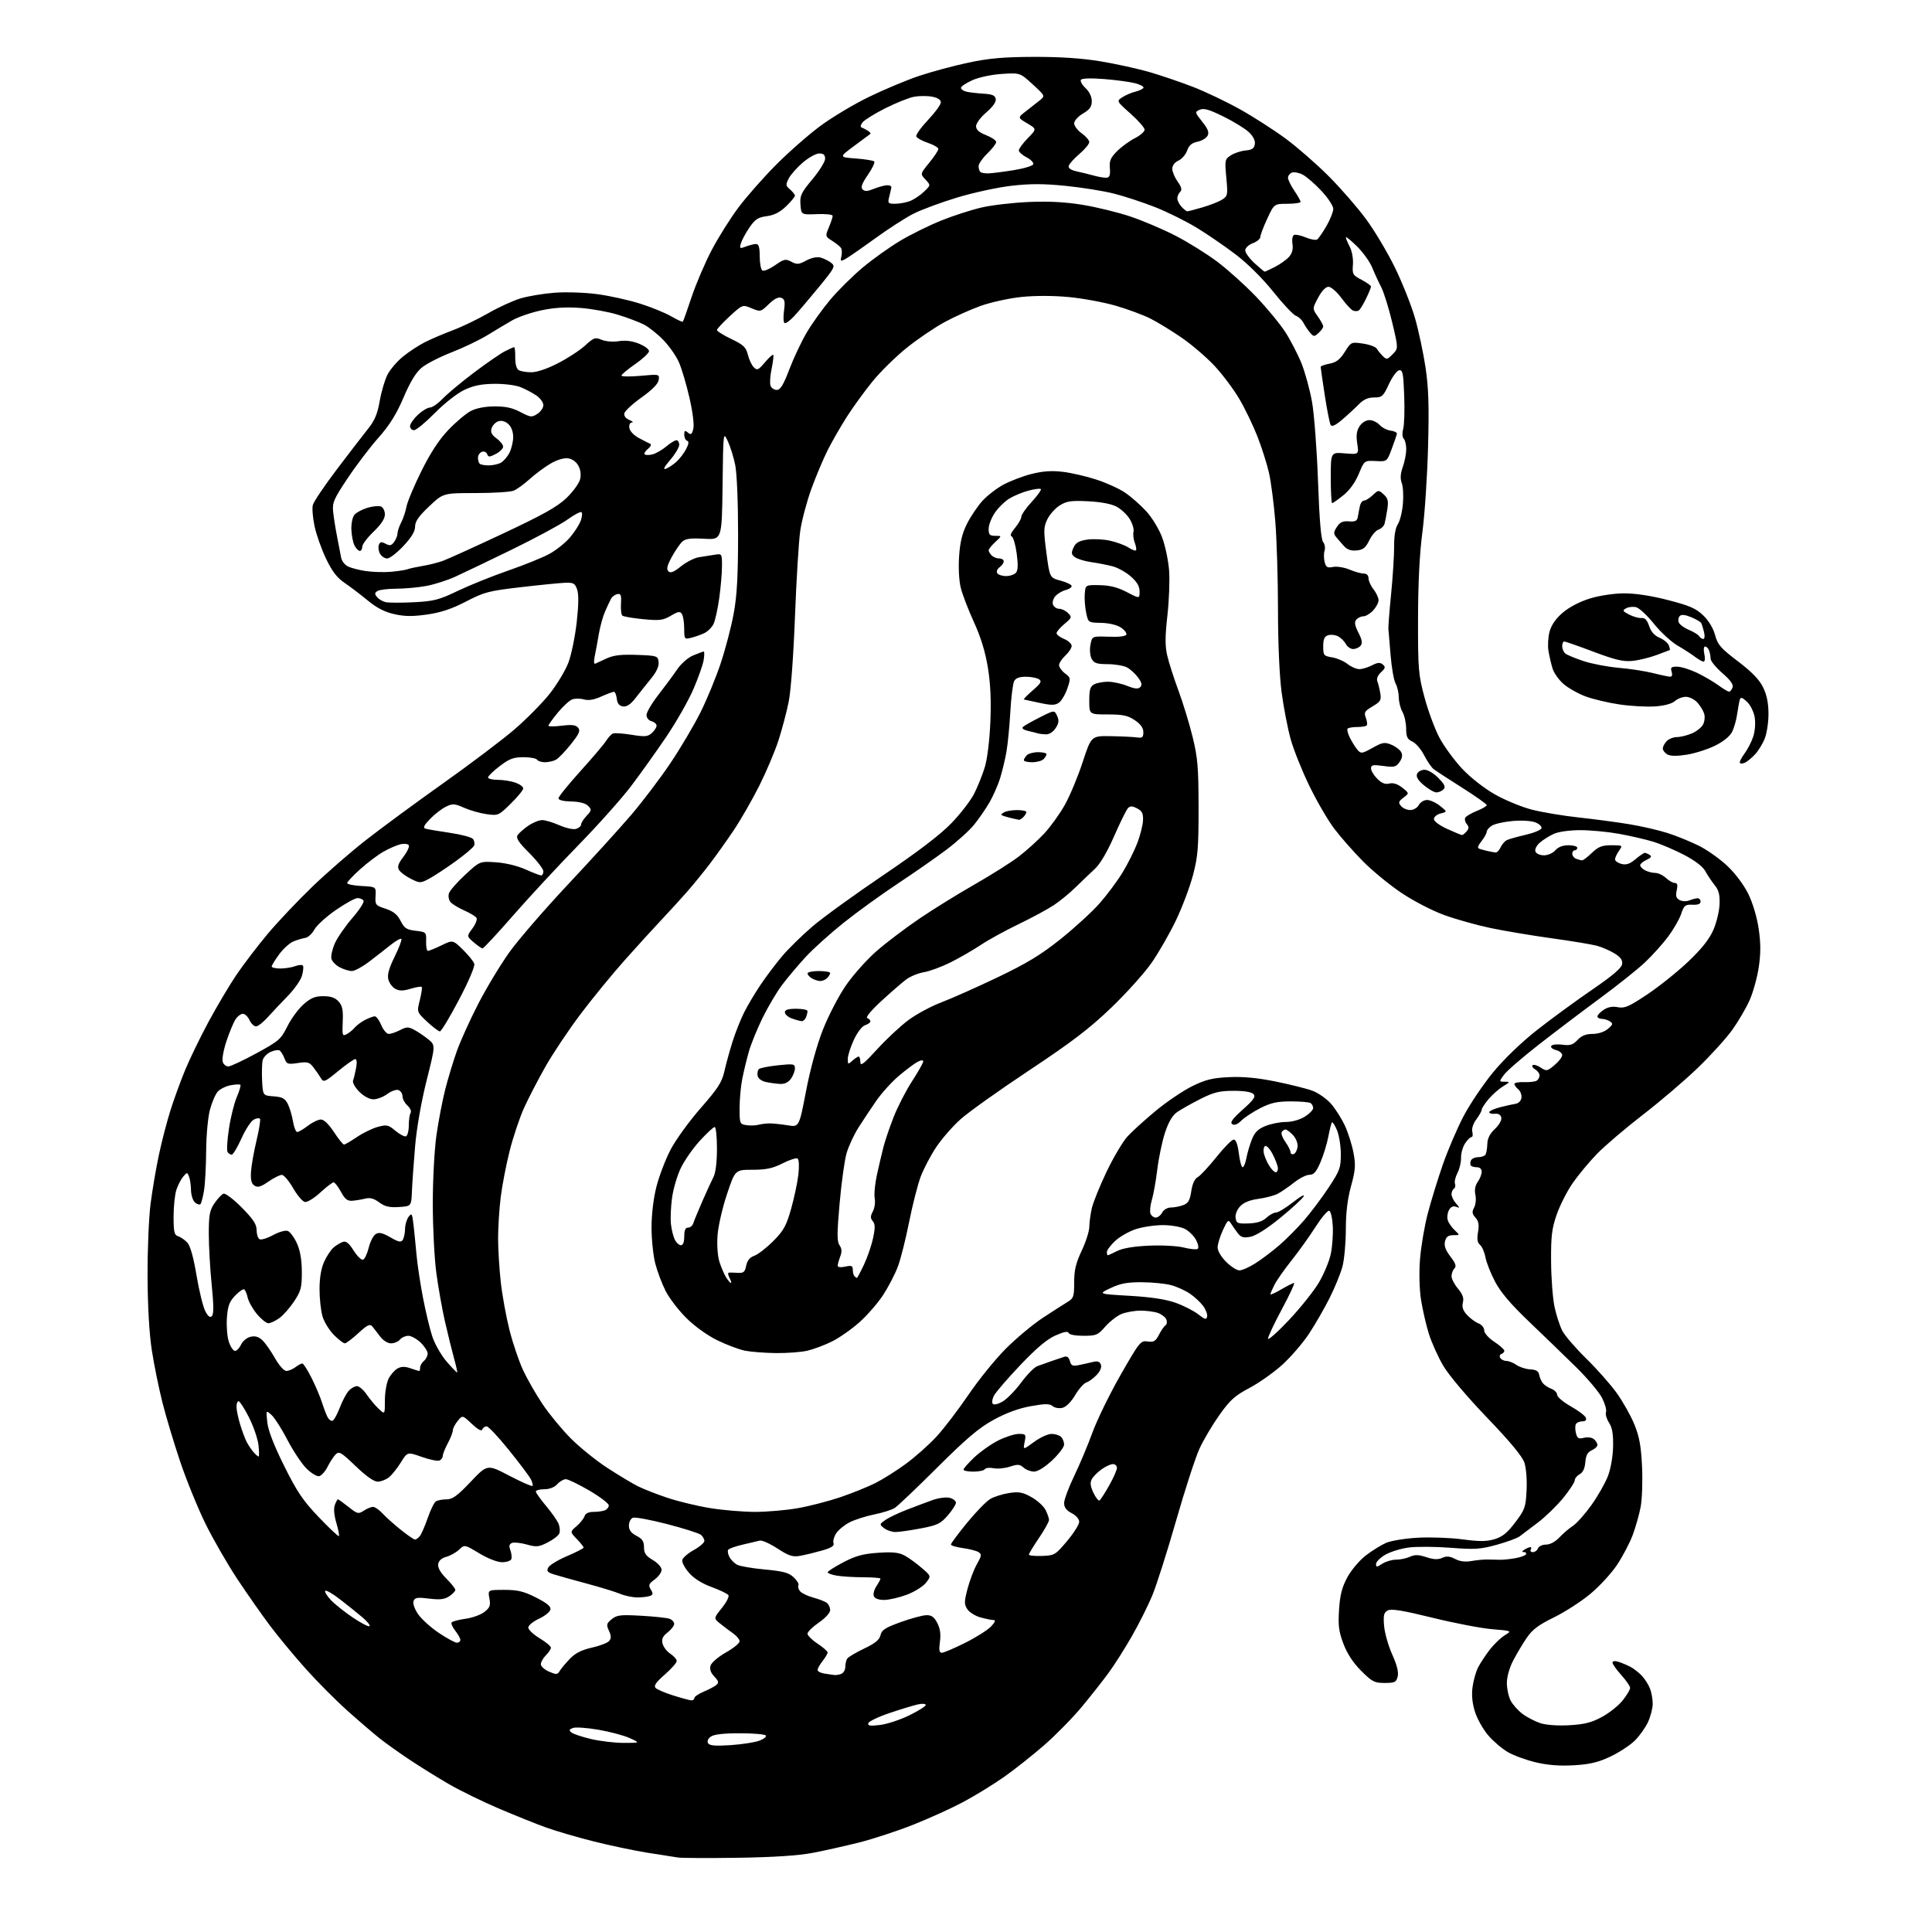 <?xml version="1.0" encoding="UTF-8" standalone="no"?>
<svg 
  version="1.1" 
  xmlns="http://www.w3.org/2000/svg" 
  xmlns:xlink="http://www.w3.org/1999/xlink" 
  xmlns:svg="http://www.w3.org/2000/svg"
  xmlns:rdf="http://www.w3.org/1999/02/22-rdf-syntax-ns#"
  xmlns:cc="http://creativecommons.org/ns#"
  xmlns:dc="http://purl.org/dc/elements/1.1/"
  viewBox="0 0 768 768"
  width="768"
  height="768"
>
<style>svg {background-color: white; }</style>"
<path stroke="none" fill="black" fill-rule="evenodd" d="M293.50,738.49C281.95,738.67 271.15,738.62 269.50,738.39C267.85,738.15 262.23,737.27 257.00,736.43C251.78,735.58 242.24,733.56 235.81,731.94C229.38,730.33 220.89,727.83 216.94,726.41C212.98,724.98 204.52,721.58 198.12,718.85C191.73,716.11 182.90,711.79 178.50,709.25C174.10,706.70 167.12,702.38 163.00,699.64C158.88,696.90 153.47,693.06 151.00,691.10C148.53,689.14 142.71,684.15 138.09,680.02C133.46,675.88 125.97,668.35 121.45,663.28C116.92,658.21 110.58,650.56 107.36,646.28C104.15,642.00 98.30,633.66 94.37,627.74C90.45,621.82 84.74,611.92 81.70,605.74C78.66,599.56 74.12,588.42 71.62,581.00C69.12,573.58 65.93,562.94 64.53,557.36C63.13,551.79 61.25,542.56 60.37,536.86C59.34,530.26 58.72,519.61 58.66,507.50C58.61,497.05 59.15,484.00 59.86,478.50C60.57,473.00 62.06,464.23 63.18,459.00C64.29,453.77 66.34,445.90 67.72,441.50C69.10,437.10 71.75,429.83 73.60,425.34C75.45,420.86 79.65,412.21 82.93,406.13C86.21,400.05 91.18,391.67 93.98,387.52C96.79,383.37 102.38,376.04 106.41,371.24C110.44,366.43 118.42,358.00 124.13,352.50C129.84,347.00 139.46,338.63 145.51,333.91C151.55,329.18 165.28,319.09 176.00,311.48C186.72,303.88 199.49,294.24 204.36,290.08C209.23,285.91 215.61,279.45 218.54,275.73C221.47,272.01 224.82,266.42 225.98,263.32C227.14,260.21 228.61,253.03 229.25,247.36C230.03,240.34 230.08,236.15 229.40,234.27C228.52,231.83 227.93,231.52 224.45,231.67C222.28,231.77 214.33,232.56 206.80,233.44C194.27,234.90 192.42,235.38 185.27,239.11C179.63,242.03 175.31,243.48 169.83,244.27C164.06,245.10 160.90,245.07 156.75,244.14C152.94,243.29 149.75,241.65 146.19,238.71C143.39,236.39 139.25,233.25 137.00,231.72C133.98,229.68 132.03,227.14 129.61,222.09C127.80,218.31 125.74,212.50 125.04,209.17C124.33,205.85 124.02,202.06 124.35,200.76C124.67,199.46 129.01,193.02 134.00,186.45C138.98,179.88 144.57,172.62 146.41,170.32C148.93,167.19 150.06,164.48 150.94,159.43C151.58,155.73 152.97,151.01 154.03,148.94C155.09,146.87 157.88,143.61 160.23,141.71C162.58,139.80 166.49,137.24 168.93,136.01C171.37,134.78 176.32,132.67 179.93,131.31C183.54,129.96 189.88,126.91 194.02,124.54C198.15,122.16 203.98,119.49 206.98,118.60C209.98,117.71 216.05,116.70 220.47,116.36C224.92,116.02 232.45,116.27 237.36,116.92C242.24,117.57 249.89,119.26 254.36,120.67C258.84,122.08 264.43,124.36 266.80,125.74C269.16,127.11 271.25,128.08 271.44,127.87C271.63,127.67 273.21,123.22 274.95,118.00C276.70,112.78 280.29,104.38 282.94,99.34C285.59,94.30 290.40,86.66 293.63,82.37C296.86,78.07 303.55,70.49 308.50,65.51C313.45,60.53 321.32,53.62 326.00,50.14C330.68,46.66 339.45,41.41 345.50,38.48C351.55,35.54 360.55,31.78 365.50,30.13C370.45,28.47 379.23,26.11 385.00,24.89C393.17,23.16 398.94,22.65 411.00,22.61C421.48,22.58 430.05,23.15 437.47,24.38C443.50,25.38 452.21,27.29 456.83,28.62C461.44,29.96 469.26,32.62 474.21,34.53C479.15,36.44 487.64,40.49 493.06,43.53C498.48,46.57 506.64,51.83 511.21,55.21C515.77,58.59 523.36,65.21 528.07,69.93C532.79,74.64 539.46,82.30 542.91,86.95C546.35,91.59 551.59,100.37 554.55,106.45C557.50,112.53 561.09,121.55 562.50,126.50C563.92,131.45 565.79,140.22 566.66,146.00C567.88,154.15 568.11,161.20 567.68,177.50C567.38,189.05 566.37,204.35 565.43,211.50C564.29,220.16 563.72,231.68 563.69,246.00C563.66,266.08 563.83,268.14 566.27,277.25C567.71,282.62 570.37,289.81 572.19,293.23C574.01,296.65 578.04,302.16 581.14,305.48C584.44,309.01 589.84,313.27 594.16,315.74C598.22,318.06 604.91,320.82 609.02,321.87C613.14,322.91 621.45,324.30 627.50,324.95C633.55,325.61 642.55,326.80 647.50,327.61C652.45,328.42 659.42,330.02 663.00,331.18C666.58,332.33 672.16,334.61 675.41,336.24C678.66,337.86 683.73,341.47 686.68,344.26C689.86,347.26 693.24,351.80 695.01,355.41C696.77,359.02 698.44,364.66 699.11,369.25C699.94,374.96 699.95,378.96 699.14,384.44C698.53,388.53 696.90,394.43 695.52,397.56C694.13,400.68 691.03,406.00 688.62,409.37C686.21,412.74 680.02,419.56 674.87,424.53C669.72,429.49 659.88,437.89 653.00,443.19C646.12,448.50 637.96,455.46 634.84,458.67C631.73,461.87 627.37,467.13 625.14,470.34C622.92,473.56 620.07,479.18 618.80,482.84C616.87,488.43 616.51,491.43 616.58,501.50C616.63,508.10 617.24,516.20 617.95,519.50C618.65,522.80 620.05,527.08 621.04,529.00C622.03,530.92 626.30,535.88 630.51,540.00C634.72,544.12 640.18,550.29 642.63,553.69C645.09,557.10 648.25,562.72 649.67,566.19C651.68,571.11 652.35,574.81 652.74,583.00C653.01,588.77 652.76,595.98 652.19,599.00C651.62,602.02 650.19,607.08 649.01,610.24C647.83,613.39 645.03,618.72 642.78,622.09C640.54,625.45 635.73,630.67 632.10,633.67C628.47,636.68 621.96,640.87 617.63,642.98C611.50,645.98 609.11,647.79 606.83,651.17C605.21,653.55 602.79,657.62 601.45,660.22C600.02,662.97 599.00,666.64 599.00,669.02C599.00,671.26 599.67,674.40 600.50,676.00C601.32,677.59 603.46,679.99 605.25,681.32C607.04,682.66 610.25,684.31 612.38,685.00C614.72,685.75 619.31,686.07 623.92,685.80C629.91,685.45 632.73,684.73 636.86,682.48C639.77,680.90 643.46,677.94 645.07,675.91C646.68,673.87 648.00,671.66 648.00,670.98C648.00,670.30 646.42,668.00 644.50,665.87C642.57,663.74 641.00,661.52 641.00,660.93C641.00,660.29 641.89,660.14 643.25,660.56C644.49,660.94 646.62,661.83 648.00,662.53C649.38,663.23 651.48,664.87 652.68,666.15C653.88,667.44 655.35,669.77 655.93,671.32C656.52,672.86 656.99,675.56 656.98,677.32C656.97,679.07 656.13,682.30 655.13,684.50C654.12,686.70 651.77,690.02 649.90,691.88C648.03,693.73 643.67,696.60 640.21,698.24C635.34,700.55 632.07,701.34 625.71,701.72C620.06,702.05 615.33,701.70 610.52,700.56C606.68,699.66 601.66,697.82 599.36,696.47C597.05,695.12 593.57,692.15 591.62,689.87C589.66,687.59 587.32,683.47 586.41,680.73C585.31,677.42 584.94,674.11 585.32,670.92C585.64,668.27 586.65,664.62 587.58,662.80C588.51,660.99 590.65,657.76 592.32,655.62C594.00,653.49 596.65,650.97 598.21,650.02C601.05,648.29 601.05,648.29 593.15,647.63C588.81,647.27 578.12,645.22 569.41,643.07C557.56,640.15 553.08,639.42 551.66,640.18C550.08,641.03 549.84,642.04 550.20,646.35C550.45,649.18 551.90,654.29 553.44,657.71C555.33,661.91 556.03,664.74 555.60,666.46C555.03,668.71 554.45,669.00 550.43,669.00C546.36,669.00 545.43,668.52 541.10,664.19C537.90,660.99 535.53,657.39 534.04,653.44C532.18,648.52 531.88,646.18 532.30,639.82C532.68,633.92 533.46,630.93 535.63,626.94C537.20,624.05 540.47,620.20 542.98,618.28C545.47,616.38 549.08,614.14 551.00,613.31C552.92,612.47 558.56,611.55 563.52,611.27C568.48,610.98 576.47,611.27 581.28,611.91C588.08,612.82 590.92,612.80 594.12,611.85C597.24,610.91 599.21,609.31 602.35,605.15C606.16,600.11 606.51,599.13 606.84,592.43C607.05,588.33 606.68,583.55 605.98,581.45C605.15,578.94 600.34,573.13 591.13,563.53C583.17,555.24 575.93,546.66 573.72,542.92C571.65,539.39 569.05,533.62 567.96,530.10C566.87,526.58 565.48,520.51 564.87,516.62C564.22,512.42 564.06,505.90 564.48,500.53C564.87,495.56 566.24,487.45 567.53,482.50C568.82,477.55 571.52,468.77 573.52,463.00C575.53,457.23 579.24,448.54 581.78,443.71C584.32,438.87 589.63,431.00 593.58,426.21C597.91,420.96 604.80,414.32 610.93,409.50C616.52,405.10 626.36,397.90 632.80,393.49C640.99,387.89 644.59,384.82 644.82,383.27C645.05,381.65 644.23,380.50 641.82,379.01C639.99,377.89 636.84,376.52 634.81,375.96C632.77,375.41 624.67,374.06 616.81,372.98C608.94,371.89 598.03,370.06 592.57,368.92C587.10,367.77 578.81,365.45 574.15,363.76C569.35,362.02 561.94,358.19 557.08,354.93C552.36,351.77 545.46,346.10 541.76,342.34C538.05,338.58 532.96,332.80 530.45,329.50C527.94,326.20 523.48,318.55 520.54,312.50C517.59,306.45 514.22,298.02 513.04,293.77C511.87,289.52 510.26,281.19 509.47,275.27C508.60,268.74 508.03,255.80 508.02,242.40C508.01,230.24 507.53,214.49 506.96,207.40C506.39,200.30 505.26,191.57 504.45,188.00C503.64,184.43 501.57,177.90 499.85,173.50C498.13,169.10 494.88,162.36 492.61,158.52C490.35,154.68 485.92,148.78 482.76,145.40C479.60,142.02 473.75,137.01 469.76,134.26C465.77,131.51 460.16,128.08 457.31,126.64C454.45,125.20 448.23,122.90 443.48,121.52C438.74,120.15 430.35,118.60 424.84,118.08C418.72,117.50 411.42,117.49 406.03,118.05C401.19,118.55 393.92,120.14 389.87,121.58C385.81,123.03 379.26,125.98 375.29,128.15C371.33,130.32 364.57,134.93 360.28,138.39C355.99,141.86 349.95,147.80 346.86,151.60C343.77,155.39 339.22,161.65 336.75,165.50C334.28,169.35 330.80,175.40 329.01,178.95C327.23,182.50 324.29,189.48 322.49,194.46C320.69,199.44 318.72,206.89 318.11,211.01C317.51,215.13 316.57,230.43 316.02,245.00C315.44,260.31 314.39,274.64 313.52,278.94C312.70,283.03 310.87,289.95 309.46,294.32C308.04,298.69 304.60,306.81 301.82,312.36C299.03,317.92 294.48,325.84 291.71,329.98C288.93,334.12 284.60,340.20 282.09,343.49C279.57,346.79 275.54,351.74 273.12,354.49C270.71,357.25 266.19,362.20 263.07,365.50C259.95,368.80 253.34,376.06 248.37,381.64C243.40,387.21 235.48,396.89 230.77,403.14C226.06,409.39 219.78,418.77 216.82,424.00C213.86,429.23 210.01,436.65 208.28,440.50C206.54,444.35 203.98,452.00 202.59,457.50C201.20,463.00 199.60,471.31 199.03,475.97C198.46,480.63 198.00,487.96 198.00,492.26C198.00,496.56 198.48,504.41 199.07,509.70C199.66,514.99 201.23,523.60 202.56,528.83C203.89,534.06 206.32,541.21 207.96,544.72C209.60,548.24 213.09,554.32 215.72,558.24C218.35,562.16 223.41,568.29 226.97,571.86C230.53,575.42 237.06,580.68 241.47,583.54C245.89,586.41 251.30,589.66 253.50,590.77C255.70,591.88 260.99,593.96 265.27,595.39C269.54,596.82 277.19,598.67 282.27,599.49C287.34,600.32 295.38,600.99 300.12,601.00C304.86,601.00 312.51,600.34 317.12,599.53C321.73,598.72 329.32,596.76 334.00,595.18C338.68,593.59 344.98,591.05 348.00,589.53C351.02,588.00 356.51,584.54 360.19,581.83C363.86,579.12 369.28,574.31 372.22,571.13C375.16,567.96 380.90,560.44 384.99,554.43C389.07,548.42 395.81,540.12 399.96,535.99C404.11,531.86 410.65,526.41 414.50,523.88C418.35,521.35 422.74,518.53 424.25,517.62C426.78,516.09 427.00,515.45 427.00,509.73C427.00,504.89 427.67,502.09 430.00,497.16C431.65,493.67 433.01,489.40 433.02,487.66C433.04,485.92 433.49,482.58 434.03,480.23C434.58,477.88 437.22,471.35 439.91,465.73C442.60,460.10 446.31,453.84 448.15,451.81C449.99,449.78 455.10,445.15 459.50,441.51C463.90,437.88 470.43,433.48 474.00,431.73C479.29,429.15 482.01,428.49 488.58,428.18C494.15,427.92 499.90,428.46 507.08,429.92C512.81,431.08 519.39,432.73 521.70,433.58C524.02,434.43 527.34,436.77 529.10,438.77C530.86,440.77 533.36,444.73 534.66,447.56C535.95,450.39 537.49,455.26 538.06,458.38C538.95,463.19 538.80,465.18 537.05,471.53C535.64,476.68 535.00,482.06 534.99,488.76C534.98,494.12 534.37,500.75 533.64,503.50C532.90,506.25 530.60,511.88 528.53,516.00C526.46,520.12 522.77,526.52 520.33,530.21C517.89,533.91 513.11,539.45 509.70,542.54C506.29,545.62 500.42,549.77 496.65,551.75C490.92,554.77 488.99,556.50 484.78,562.42C482.01,566.32 478.43,572.35 476.83,575.83C475.22,579.31 471.02,592.23 467.50,604.54C463.97,616.85 459.71,630.24 458.02,634.30C456.33,638.35 452.68,645.64 449.90,650.48C447.12,655.33 443.00,661.82 440.75,664.90C438.50,667.98 433.72,674.05 430.12,678.39C426.53,682.73 419.80,689.60 415.17,693.65C410.53,697.70 403.28,703.44 399.05,706.41C394.81,709.38 387.56,713.83 382.92,716.31C378.29,718.78 369.32,722.86 363.00,725.36C356.68,727.86 347.00,731.04 341.50,732.42C336.00,733.80 327.68,735.66 323.00,736.55C317.34,737.63 307.49,738.28 293.50,738.49zM290.39,693.72C294.85,693.41 299.96,692.64 301.75,691.99C303.54,691.34 304.75,690.40 304.44,689.90C304.13,689.41 299.49,689.00 294.13,689.00C287.53,689.00 283.79,689.44 282.54,690.35C281.40,691.18 281.00,692.19 281.49,692.98C282.08,693.93 284.38,694.12 290.39,693.72zM248.00,692.83C254.50,692.83 254.50,692.83 250.40,690.95C248.15,689.91 242.57,688.41 238.00,687.62C233.43,686.83 228.83,686.50 227.76,686.89C226.19,687.47 226.08,687.81 227.16,688.70C227.90,689.29 231.43,690.47 235.00,691.30C238.57,692.14 244.43,692.83 248.00,692.83zM349.77,685.71C352.53,685.39 357.77,683.67 361.40,681.90C365.03,680.13 368.00,678.27 368.00,677.76C368.00,677.25 366.62,677.14 364.91,677.52C363.21,677.89 358.17,679.42 353.72,680.92C349.26,682.42 345.42,684.24 345.17,684.98C344.83,686.02 345.82,686.18 349.77,685.71zM274.75,675.91C275.44,675.96 276.00,675.56 276.00,675.01C276.00,674.47 277.65,673.34 279.67,672.49C281.69,671.65 283.96,670.45 284.71,669.83C285.83,668.89 285.70,668.31 283.94,666.43C282.47,664.88 282.02,663.51 282.48,662.05C282.85,660.88 285.60,658.55 288.58,656.87C291.56,655.19 294.00,653.20 294.00,652.45C294.00,651.70 292.84,650.28 291.43,649.30C290.01,648.31 287.69,646.56 286.26,645.40C283.66,643.31 283.66,643.31 286.93,639.23C288.74,636.99 289.92,634.69 289.57,634.12C289.22,633.55 286.24,632.10 282.95,630.90C279.12,629.51 275.86,627.47 273.92,625.26C272.26,623.36 271.03,621.07 271.21,620.17C271.38,619.26 273.43,617.47 275.76,616.19C278.09,614.90 280.00,613.26 280.00,612.55C280.00,611.83 279.38,610.73 278.63,610.11C277.87,609.48 271.83,607.57 265.20,605.85C258.57,604.13 252.44,603.00 251.57,603.33C250.71,603.67 250.00,605.06 250.00,606.44C250.00,608.22 250.88,609.40 253.00,610.50C255.32,611.70 256.00,612.73 256.00,615.06C256.00,617.44 256.73,618.50 259.50,620.13C261.46,621.29 263.00,623.00 263.00,624.02C263.00,625.02 261.76,626.74 260.25,627.86C257.88,629.60 257.66,630.15 258.70,631.85C259.69,633.46 259.62,633.93 258.37,634.41C257.53,634.73 255.28,635.00 253.39,635.00C251.49,635.00 248.39,634.36 246.51,633.57C244.62,632.78 238.67,630.96 233.29,629.51C227.91,628.07 222.04,626.43 220.26,625.87C217.59,625.03 217.18,624.54 217.95,623.10C218.46,622.14 221.83,620.10 225.44,618.56C229.05,617.03 232.00,615.51 232.00,615.19C232.00,614.87 230.78,613.33 229.28,611.77C226.56,608.93 226.56,608.93 229.16,606.71C230.58,605.50 232.02,603.71 232.35,602.75C232.73,601.61 233.97,601.00 235.89,601.00C237.51,601.00 239.55,600.73 240.42,600.39C241.29,600.06 242.00,599.17 242.00,598.42C242.00,597.66 238.52,595.01 234.27,592.52C230.02,590.04 225.81,588.00 224.93,588.00C224.04,588.00 222.50,588.90 221.50,590.00C220.38,591.24 218.42,592.00 216.35,592.00C214.51,592.00 213.00,592.40 213.00,592.89C213.00,593.38 214.83,595.97 217.08,598.64C219.32,601.31 221.56,604.51 222.05,605.74C222.54,606.97 222.68,608.68 222.35,609.53C222.02,610.39 219.95,612.01 217.74,613.13C214.17,614.95 213.24,615.05 209.40,613.97C207.02,613.30 204.38,613.02 203.55,613.34C202.42,613.78 202.24,614.53 202.87,616.21C203.33,617.47 203.51,619.06 203.27,619.75C203.03,620.44 201.38,621.00 199.61,621.00C197.69,621.00 194.01,619.57 190.53,617.48C184.68,613.95 184.68,613.95 182.47,616.03C181.26,617.17 178.97,618.45 177.38,618.87C175.51,619.37 174.39,620.39 174.18,621.79C173.98,623.19 175.10,625.17 177.43,627.50C179.40,629.46 181.00,631.49 181.00,632.01C181.00,632.53 179.90,633.67 178.56,634.56C176.67,635.79 174.85,636.00 170.57,635.47C165.95,634.89 164.92,635.04 164.40,636.41C164.04,637.35 164.77,639.54 166.14,641.57C167.44,643.51 171.14,646.88 174.36,649.05C177.59,651.22 180.85,653.00 181.61,653.00C182.38,653.00 183.00,652.51 183.00,651.91C183.00,651.31 182.11,649.68 181.01,648.29C179.92,646.90 179.25,645.41 179.51,644.98C179.78,644.54 182.24,643.88 184.98,643.50C187.72,643.13 191.13,641.90 192.57,640.77C194.76,639.04 195.07,638.19 194.54,635.36C193.91,632.00 193.91,632.00 200.48,632.00C205.82,632.00 208.19,632.57 213.09,635.05C217.39,637.22 219.04,638.58 218.81,639.80C218.64,640.73 216.59,642.39 214.25,643.47C211.91,644.56 210.00,646.14 210.00,646.98C210.00,647.82 212.03,649.74 214.50,651.23C216.97,652.73 219.00,654.41 219.00,654.98C219.00,655.54 218.10,656.90 217.00,658.00C215.90,659.10 215.00,660.70 215.00,661.55C215.00,662.40 216.46,663.73 218.25,664.50C221.16,665.76 221.61,665.73 222.50,664.23C223.05,663.30 224.86,661.13 226.53,659.40C228.69,657.15 231.20,655.87 235.29,654.96C238.44,654.25 241.53,653.06 242.16,652.31C243.01,651.28 242.99,650.26 242.07,648.25C240.97,645.84 241.09,645.35 243.17,643.65C245.21,641.98 246.66,641.82 255.00,642.29C260.23,642.58 265.29,643.14 266.25,643.52C267.21,643.90 268.00,644.81 268.00,645.53C268.00,646.26 266.82,647.78 265.39,648.91C263.41,650.47 262.92,651.54 263.38,653.36C263.71,654.68 265.11,656.50 266.49,657.40C267.87,658.31 269.00,659.60 269.01,660.27C269.01,660.95 266.88,663.38 264.26,665.67C260.74,668.76 259.79,670.14 260.61,670.98C261.22,671.61 264.37,672.95 267.61,673.97C270.85,674.99 274.06,675.86 274.75,675.91zM331.67,665.85C332.31,665.93 333.55,665.73 334.42,665.39C335.29,665.06 336.01,663.82 336.02,662.64C336.02,661.46 336.36,659.98 336.77,659.35C337.17,658.72 340.19,656.92 343.48,655.35C347.90,653.24 349.60,651.85 350.02,650.00C350.47,647.95 351.92,647.02 358.04,644.81C362.14,643.33 366.73,642.10 368.22,642.06C370.30,642.01 371.34,642.75 372.59,645.17C373.73,647.38 374.05,649.64 373.63,652.67C373.18,655.95 373.37,657.00 374.40,657.00C375.15,657.00 379.32,655.22 383.67,653.05C388.01,650.87 392.64,647.95 393.96,646.55C395.60,644.79 395.91,644.00 394.92,643.99C394.14,643.99 391.81,643.52 389.74,642.94C387.67,642.37 385.33,640.90 384.53,639.68C383.25,637.73 383.26,636.74 384.62,631.53C385.47,628.28 387.14,623.89 388.33,621.79C390.22,618.47 390.30,617.84 389.00,617.00C388.18,616.47 385.36,615.74 382.75,615.39C380.14,615.03 378.00,614.39 378.00,613.96C378.00,613.53 380.89,609.65 384.42,605.34C387.94,601.03 392.11,596.76 393.67,595.85C395.22,594.94 398.61,593.88 401.18,593.49C405.06,592.91 406.57,593.19 410.03,595.14C412.32,596.42 414.83,598.70 415.60,600.19C416.37,601.68 417.00,603.49 417.00,604.20C417.00,604.92 415.20,608.15 413.00,611.38C410.80,614.62 409.00,617.59 409.00,617.98C409.00,618.37 411.33,618.61 414.18,618.51C419.18,618.33 419.52,618.13 424.18,612.59C426.83,609.43 429.00,605.99 429.00,604.95C429.00,603.85 427.73,602.40 426.00,601.50C423.90,600.41 423.00,599.21 423.00,597.49C423.00,596.14 424.79,591.31 426.99,586.76C429.18,582.22 432.48,574.37 434.32,569.32C436.16,564.28 441.19,554.00 445.49,546.48C453.02,533.34 453.43,532.84 456.22,533.25C458.65,533.60 459.37,533.17 460.70,530.59C461.57,528.89 462.73,527.21 463.29,526.85C463.84,526.49 464.01,525.47 463.67,524.59C463.33,523.70 461.89,522.53 460.46,521.98C459.04,521.44 455.86,521.00 453.40,521.00C450.95,521.00 447.49,521.62 445.72,522.37C443.95,523.13 441.08,525.38 439.34,527.37C436.42,530.72 435.75,531.00 430.67,531.00C427.45,531.00 425.01,530.53 424.79,529.86C424.53,529.09 422.84,529.42 419.57,530.87C416.20,532.36 411.98,535.91 405.62,542.61C400.60,547.89 395.90,553.34 395.16,554.72C394.41,556.13 394.20,557.60 394.69,558.09C395.17,558.57 396.93,558.11 398.70,557.04C400.43,555.98 403.71,552.60 405.99,549.51C408.28,546.42 411.12,543.53 412.32,543.08C413.52,542.64 416.07,541.73 418.00,541.05C419.93,540.38 422.23,539.61 423.11,539.33C424.17,539.01 424.92,539.60 425.30,541.04C425.77,542.85 426.39,543.14 428.69,542.68C430.23,542.37 432.73,541.82 434.24,541.45C436.29,540.94 437.13,541.19 437.61,542.44C438.01,543.47 437.38,545.03 435.97,546.53C434.71,547.87 432.86,549.23 431.85,549.55C430.83,549.87 428.84,552.13 427.40,554.57C425.84,557.23 423.84,559.25 422.39,559.62C421.03,559.96 419.31,559.67 418.45,558.96C417.22,557.94 415.53,557.94 409.72,558.98C404.96,559.83 399.98,561.66 395.01,564.38C389.13,567.61 384.28,571.71 372.65,583.29C364.49,591.42 356.84,598.70 355.65,599.45C354.47,600.20 350.80,601.36 347.50,602.02C344.20,602.69 339.82,604.09 337.76,605.13C335.71,606.17 333.30,608.14 332.40,609.51C331.51,610.87 331.03,612.64 331.34,613.44C331.74,614.50 330.49,615.29 326.70,616.38C323.84,617.19 319.93,618.14 318.00,618.48C315.09,618.99 313.57,618.49 309.04,615.55C306.03,613.60 302.88,612.19 302.04,612.41C301.19,612.64 298.14,613.36 295.25,614.01C292.36,614.67 289.75,615.60 289.45,616.08C289.15,616.56 289.39,617.86 289.98,618.96C290.56,620.06 291.93,621.43 293.02,622.01C294.10,622.59 299.06,623.44 304.04,623.90C311.37,624.58 313.55,625.17 315.51,627.01C316.85,628.27 317.69,629.70 317.38,630.19C317.08,630.68 317.37,631.74 318.03,632.54C318.69,633.33 321.09,634.48 323.37,635.09C325.64,635.70 328.06,636.66 328.75,637.22C329.44,637.78 330.00,639.07 330.00,640.07C330.00,641.12 328.07,643.23 325.50,645.00C323.02,646.70 321.00,648.69 321.00,649.42C321.00,650.14 322.80,651.93 325.00,653.38C327.20,654.84 329.00,656.41 329.00,656.88C329.00,657.35 328.10,658.87 327.00,660.27C325.90,661.67 325.00,663.28 325.00,663.84C325.00,664.41 326.24,665.05 327.75,665.28C329.26,665.51 331.03,665.77 331.67,665.85zM146.90,646.42C147.23,646.08 145.93,644.48 144.00,642.85C142.07,641.23 138.13,638.06 135.22,635.81C132.32,633.56 129.66,632.01 129.30,632.37C128.94,632.73 129.96,634.40 131.57,636.09C133.18,637.77 137.15,640.93 140.40,643.10C143.64,645.27 146.56,646.76 146.90,646.42zM351.43,636.00C349.24,636.00 347.72,635.44 347.36,634.49C347.04,633.66 347.50,631.88 348.39,630.53C349.28,629.18 350.00,627.83 350.00,627.54C350.00,627.24 346.96,627.00 343.25,626.99C339.54,626.98 334.81,626.70 332.75,626.36C330.69,626.02 329.00,625.42 329.00,625.02C329.00,624.63 331.80,622.84 335.22,621.04C340.13,618.47 343.06,617.67 349.02,617.26C354.80,616.86 357.30,617.12 359.55,618.33C361.17,619.20 364.23,621.40 366.33,623.22C370.17,626.52 370.17,626.52 368.06,629.20C366.90,630.67 363.47,632.80 360.44,633.94C357.41,635.07 353.35,636.00 351.43,636.00zM549.46,621.62C550.82,620.73 553.27,620.00 554.92,620.00C556.56,620.00 559.05,619.48 560.45,618.84C562.43,617.94 563.90,617.98 567.00,619.00C569.91,619.96 571.63,620.03 573.30,619.28C575.02,618.49 576.30,618.60 578.42,619.71C580.28,620.69 582.48,620.97 584.87,620.54C586.87,620.18 589.74,619.91 591.25,619.93C592.76,619.95 595.01,620.00 596.25,620.03C597.49,620.06 600.19,619.79 602.26,619.43C604.33,619.07 606.27,618.38 606.57,617.89C606.87,617.40 606.53,616.99 605.81,616.98C604.86,616.97 604.91,616.70 606.00,616.00C606.83,615.47 607.86,615.02 608.31,615.02C608.75,615.01 608.84,615.45 608.50,616.00C608.16,616.55 608.54,617.00 609.33,617.00C610.13,617.00 611.05,616.33 611.36,615.50C611.68,614.67 613.12,614.00 614.57,614.00C616.16,614.00 618.24,612.89 619.85,611.18C621.31,609.62 623.73,607.55 625.24,606.57C626.75,605.59 630.07,601.85 632.64,598.26C635.20,594.66 638.15,589.47 639.20,586.71C640.31,583.79 641.16,578.87 641.23,574.95C641.32,570.03 640.88,567.47 639.60,565.52C638.64,564.04 638.10,562.17 638.41,561.36C638.73,560.55 638.02,558.01 636.85,555.71C635.68,553.41 631.06,547.93 626.58,543.52C622.10,539.11 613.71,531.00 607.95,525.50C600.58,518.47 596.54,513.72 594.32,509.50C592.59,506.20 590.86,501.83 590.48,499.79C590.10,497.74 589.14,495.53 588.34,494.86C587.28,493.99 587.06,492.58 587.54,489.77C588.03,486.84 587.78,485.41 586.52,484.02C585.17,482.53 585.06,481.75 585.99,480.02C586.62,478.85 586.84,476.57 586.49,474.97C586.07,473.04 586.39,471.28 587.43,469.80C588.29,468.57 589.00,466.76 589.00,465.78C589.00,464.72 588.26,464.00 587.17,464.00C586.16,464.00 585.06,463.73 584.74,463.40C584.41,463.07 584.38,462.17 584.68,461.40C584.97,460.63 586.26,460.00 587.55,460.00C588.83,460.00 590.16,459.54 590.51,458.99C590.85,458.43 591.18,456.52 591.23,454.74C591.29,452.53 592.25,450.64 594.24,448.78C595.91,447.21 597.00,445.29 596.79,444.28C596.55,443.12 595.64,442.58 594.21,442.74C592.99,442.87 592.00,442.59 592.00,442.12C592.00,441.65 593.91,440.77 596.25,440.16C598.59,439.56 601.40,438.93 602.50,438.77C603.64,438.61 604.63,437.58 604.80,436.40C604.96,435.26 604.40,433.75 603.55,433.04C602.70,432.33 602.00,431.36 602.00,430.88C602.00,430.41 603.73,430.08 605.84,430.16C607.95,430.25 610.20,429.99 610.84,429.60C611.48,429.20 612.00,428.26 612.00,427.49C612.00,426.73 611.22,425.66 610.26,425.12C609.30,424.59 608.84,423.83 609.23,423.44C609.62,423.05 611.05,423.46 612.41,424.35C614.76,425.89 615.03,425.84 617.94,423.40C619.62,421.98 621.00,420.20 621.00,419.43C621.00,418.66 619.88,417.76 618.51,417.41C617.14,417.07 616.29,416.33 616.64,415.78C616.98,415.22 618.97,415.00 621.05,415.28C624.15,415.70 625.26,415.35 627.10,413.39C628.69,411.70 630.44,411.00 633.06,411.00C635.30,411.00 637.72,410.21 639.14,409.02C641.15,407.33 641.28,406.89 640.00,406.04C639.17,405.48 637.71,405.02 636.75,405.02C635.79,405.01 635.00,404.56 635.00,404.02C635.00,403.49 636.13,402.31 637.51,401.40C639.20,400.29 641.05,399.96 643.15,400.38C645.81,400.91 647.54,400.15 654.88,395.25C659.61,392.09 666.92,386.23 671.13,382.22C676.42,377.19 679.48,373.34 681.06,369.72C682.32,366.85 683.44,362.25 683.55,359.50C683.70,355.69 683.24,353.87 681.62,351.88C680.46,350.43 678.79,347.94 677.92,346.34C676.91,344.48 673.84,342.12 669.42,339.81C665.61,337.82 660.02,335.45 657.00,334.54C653.98,333.63 647.90,332.24 643.50,331.44C639.10,330.65 632.22,330.00 628.22,330.00C624.01,330.00 619.58,330.61 617.72,331.45C615.95,332.24 613.44,333.81 612.14,334.94C610.77,336.13 610.03,337.63 610.36,338.50C610.68,339.34 612.17,340.00 613.75,340.00C615.32,340.00 617.31,339.12 618.27,338.00C619.38,336.71 621.22,336.00 623.49,336.00C625.42,336.00 627.00,336.45 627.00,337.00C627.00,337.55 626.55,338.00 626.00,338.00C625.45,338.00 625.00,338.63 625.00,339.39C625.00,340.16 625.71,341.06 626.58,341.39C627.45,341.73 628.51,342.00 628.93,342.00C629.36,342.00 631.12,340.65 632.84,339.00C635.39,336.56 636.84,336.00 640.55,336.00C645.07,336.00 645.10,336.02 643.56,338.22C642.70,339.44 642.00,340.97 642.00,341.61C642.00,342.26 643.15,343.07 644.56,343.43C646.47,343.91 647.90,343.42 650.14,341.54C651.80,340.14 653.46,339.01 653.83,339.02C654.20,339.02 655.08,339.40 655.78,339.84C656.71,340.43 656.36,340.97 654.53,341.81C653.14,342.44 652.00,343.40 652.00,343.94C652.00,344.49 652.87,345.40 653.93,345.96C655.00,346.53 656.82,347.00 657.98,347.00C659.14,347.00 661.05,347.90 662.23,349.00C663.41,350.10 665.00,351.00 665.77,351.00C666.79,351.00 666.99,351.79 666.52,353.93C666.02,356.17 666.30,357.08 667.69,357.80C668.68,358.32 670.40,358.39 671.50,357.94C672.60,357.50 674.06,357.11 674.75,357.07C675.44,357.03 676.00,357.63 676.00,358.40C676.00,359.34 674.94,359.75 672.78,359.65C669.90,359.52 669.42,359.90 668.30,363.26C667.61,365.33 665.29,369.38 663.16,372.26C661.02,375.14 656.85,379.78 653.89,382.57C650.92,385.36 642.88,391.78 636.00,396.84C629.12,401.90 618.18,410.19 611.67,415.27C605.16,420.35 598.94,425.74 597.85,427.25C595.86,430.00 595.86,430.00 598.18,430.00C600.35,430.01 600.30,430.13 597.46,431.86C595.78,432.88 593.20,435.17 591.71,436.94C590.22,438.71 589.00,440.59 589.00,441.12C589.00,441.65 588.04,443.38 586.86,444.97C585.58,446.71 584.94,448.68 585.27,449.93C585.57,451.07 585.42,452.00 584.93,452.00C584.44,452.00 583.29,453.15 582.37,454.55C581.45,455.96 580.74,458.51 580.79,460.22C580.84,461.94 580.20,464.65 579.37,466.26C578.53,467.87 578.09,469.80 578.38,470.56C578.67,471.32 578.48,472.20 577.96,472.53C577.43,472.85 577.00,473.84 577.00,474.73C577.00,475.62 577.79,477.24 578.75,478.34C580.40,480.23 580.40,480.30 578.77,479.71C577.62,479.29 576.67,479.75 575.96,481.08C575.37,482.18 575.17,483.97 575.52,485.07C575.87,486.17 577.11,487.95 578.27,489.03C580.38,491.00 580.38,491.00 577.71,491.00C575.71,491.00 574.88,491.62 574.42,493.44C573.98,495.21 574.58,496.89 576.56,499.49C578.64,502.21 579.03,503.37 578.15,504.25C577.52,504.88 577.00,506.26 577.00,507.31C577.00,508.35 578.16,510.58 579.57,512.26C581.44,514.49 581.97,515.99 581.52,517.79C581.07,519.57 581.54,520.95 583.20,522.74C584.46,524.10 586.51,525.60 587.75,526.08C588.99,526.56 590.00,527.80 590.00,528.84C590.00,529.94 591.68,531.84 594.00,533.38C596.20,534.84 598.00,536.43 598.00,536.93C598.00,537.43 597.47,538.01 596.82,538.23C596.18,538.44 595.98,539.15 596.38,539.81C596.79,540.46 597.89,541.00 598.84,541.00C599.78,541.00 601.58,541.71 602.82,542.59C604.07,543.46 606.53,544.25 608.28,544.34C610.61,544.46 611.58,545.04 611.85,546.50C612.05,547.60 612.71,549.11 613.32,549.85C613.92,550.60 615.45,551.60 616.71,552.08C617.97,552.56 619.00,553.63 619.00,554.47C619.00,555.30 621.43,557.36 624.41,559.04C627.39,560.72 630.07,562.74 630.38,563.54C630.75,564.51 630.29,565.00 629.03,565.00C627.98,565.00 626.82,565.48 626.46,566.06C626.11,566.64 626.10,568.26 626.45,569.65C626.99,571.79 627.49,572.09 629.64,571.55C631.07,571.19 632.81,571.42 633.60,572.08C634.37,572.72 635.00,573.76 635.00,574.39C635.00,575.01 633.99,575.97 632.75,576.51C631.10,577.24 630.42,578.49 630.19,581.25C629.99,583.71 629.22,585.35 627.94,586.03C626.87,586.60 626.00,587.69 626.00,588.44C626.00,589.20 623.94,592.34 621.43,595.43C618.91,598.52 614.35,602.95 611.30,605.27C608.24,607.60 604.97,610.07 604.02,610.77C603.08,611.47 598.99,612.96 594.95,614.08C588.48,615.87 586.27,616.01 576.55,615.26C570.47,614.79 562.96,614.75 559.86,615.18C556.75,615.60 552.59,616.90 550.61,618.07C548.62,619.24 547.00,620.88 547.00,621.71C547.00,623.04 547.31,623.03 549.46,621.62zM164.97,612.00C165.40,612.00 166.26,611.39 166.88,610.64C167.50,609.89 168.91,606.65 170.02,603.44C171.13,600.23 172.59,597.25 173.27,596.82C173.94,596.38 175.85,596.02 177.50,596.02C179.90,596.00 181.81,594.62 187.11,589.02C193.72,582.05 193.72,582.05 202.44,586.61C207.24,589.12 211.39,590.95 211.66,590.67C211.94,590.40 211.62,589.15 210.95,587.90C210.28,586.65 206.35,581.44 202.22,576.32C198.09,571.19 194.14,567.00 193.44,567.00C192.74,567.00 191.96,567.56 191.71,568.25C191.42,569.06 189.95,568.26 187.55,566.00C183.85,562.50 183.85,562.50 181.93,564.86C180.87,566.16 180.00,567.85 180.00,568.61C180.00,569.38 179.10,571.69 178.00,573.74C176.90,575.79 176.00,578.05 176.00,578.77C176.00,579.48 175.39,580.30 174.63,580.59C173.88,580.88 170.72,580.22 167.60,579.12C161.94,577.13 161.94,577.13 159.36,581.32C157.93,583.62 155.81,586.28 154.64,587.23C153.46,588.18 151.45,588.97 150.16,588.98C148.64,588.99 145.58,586.84 141.38,582.81C135.63,577.29 134.78,576.79 133.43,578.14C132.60,578.97 131.15,581.19 130.21,583.07C129.27,584.96 127.75,586.63 126.84,586.80C125.93,586.97 123.65,585.59 121.79,583.72C119.92,581.85 116.53,576.75 114.25,572.37C111.98,567.99 109.12,563.53 107.92,562.46C105.72,560.50 105.72,560.50 106.26,565.43C106.61,568.67 108.91,574.59 112.98,582.77C118.10,593.06 120.46,596.55 126.73,603.11C130.89,607.47 134.49,610.85 134.72,610.62C134.95,610.39 134.49,608.02 133.70,605.35C132.80,602.30 132.57,599.66 133.10,598.25C133.56,597.01 134.11,596.00 134.33,596.00C134.55,596.00 136.43,597.36 138.52,599.01C142.06,601.83 142.46,601.93 144.62,600.51C145.89,599.68 147.54,599.00 148.29,599.00C149.04,599.00 150.74,600.19 152.08,601.63C153.41,603.08 156.68,606.01 159.34,608.13C162.00,610.26 164.53,612.00 164.97,612.00zM355.94,609.00C354.53,609.00 352.51,608.31 351.44,607.47C349.54,605.98 349.55,605.91 351.93,604.22C353.26,603.28 357.09,601.45 360.43,600.16C363.77,598.87 368.40,597.13 370.73,596.29C373.06,595.46 376.10,595.06 377.48,595.41C378.87,595.75 380.00,596.63 380.00,597.35C380.00,598.08 378.54,600.35 376.75,602.41C373.89,605.71 372.61,606.32 366.00,607.57C361.88,608.36 357.35,609.00 355.94,609.00zM437.07,596.46C437.48,596.21 439.20,593.53 440.90,590.52C442.61,587.50 444.00,584.35 444.00,583.52C444.00,582.68 443.28,582.00 442.40,582.00C441.53,582.00 439.50,582.93 437.90,584.07C436.30,585.21 434.54,586.98 433.99,588.02C433.26,589.39 433.44,590.85 434.66,593.41C435.58,595.34 436.66,596.71 437.07,596.46zM386.94,585.00C384.77,585.00 383.00,584.64 383.00,584.21C383.00,583.77 384.91,581.59 387.25,579.37C389.59,577.14 393.85,574.12 396.73,572.66C399.61,571.20 403.31,570.00 404.96,570.00C407.79,570.00 407.92,570.17 407.31,573.21C406.67,576.42 406.67,576.42 411.03,573.21C413.43,571.44 416.57,570.00 418.00,570.00C419.43,570.00 421.14,570.54 421.80,571.20C422.46,571.86 423.00,573.22 423.00,574.23C423.00,575.23 420.86,578.06 418.25,580.51C415.36,583.22 412.55,584.97 411.08,584.98C409.75,584.99 407.86,584.28 406.89,583.40C405.40,582.05 404.57,581.99 401.47,583.01C399.46,583.67 396.53,583.96 394.95,583.64C393.37,583.32 391.81,583.50 391.48,584.03C391.15,584.56 389.11,585.00 386.94,585.00zM102.79,579.00C103.05,579.00 103.03,576.94 102.75,574.43C102.46,571.92 100.76,566.97 98.97,563.43C97.17,559.89 95.32,557.00 94.85,557.00C94.38,557.00 94.00,558.01 94.01,559.25C94.02,560.49 94.66,563.61 95.45,566.20C96.23,568.78 97.41,571.93 98.06,573.20C98.72,574.46 99.94,576.29 100.78,577.25C101.62,578.21 102.52,579.00 102.79,579.00zM132.18,564.77C132.76,564.58 134.05,562.25 135.06,559.60C136.07,556.95 137.66,553.93 138.60,552.89C139.54,551.85 141.03,551.00 141.90,551.01C142.78,551.01 144.52,552.52 145.78,554.36C147.03,556.20 149.17,558.75 150.53,560.02C153.00,562.35 153.00,562.35 153.00,556.62C153.00,553.48 153.68,549.59 154.51,547.98C155.34,546.37 156.95,544.56 158.08,543.96C159.56,543.16 161.01,543.16 163.22,543.93C164.91,544.52 166.46,545.00 166.65,545.00C166.84,545.00 167.00,544.38 167.00,543.62C167.00,542.86 167.68,541.68 168.50,541.00C169.32,540.32 170.00,538.99 170.00,538.06C170.00,537.13 168.74,535.16 167.20,533.69C165.65,532.21 163.46,531.00 162.32,531.00C161.18,531.00 159.68,531.67 159.00,532.50C158.32,533.33 156.72,534.00 155.45,534.00C154.10,534.00 152.29,532.86 151.08,531.25C149.95,529.74 148.53,527.92 147.93,527.20C147.06,526.17 145.92,526.74 142.44,529.95C140.02,532.18 137.60,534.00 137.06,534.00C136.51,534.00 134.57,532.51 132.75,530.68C130.92,528.85 128.88,525.54 128.21,523.31C127.55,521.09 127.01,516.17 127.02,512.38C127.04,507.86 127.67,504.13 128.88,501.50C129.89,499.30 131.57,496.78 132.61,495.90C133.65,495.02 135.29,494.02 136.26,493.68C137.56,493.22 138.67,494.11 140.56,497.09C141.96,499.31 143.65,500.96 144.30,500.74C144.96,500.53 145.98,498.39 146.57,495.99C147.16,493.59 148.40,491.15 149.34,490.57C150.65,489.75 151.99,490.04 155.15,491.85C158.47,493.76 159.42,493.95 160.11,492.85C160.58,492.11 160.99,490.15 161.02,488.50C161.04,486.85 161.68,484.69 162.43,483.70C163.66,482.08 163.85,482.38 164.36,486.70C164.66,489.34 165.20,494.65 165.54,498.50C165.88,502.35 167.03,510.06 168.10,515.64C169.16,521.22 170.84,528.25 171.84,531.27C172.84,534.29 175.42,538.80 177.58,541.29C179.73,543.77 181.61,545.71 181.74,545.58C181.87,545.46 181.30,542.91 180.48,539.93C179.66,536.94 178.05,530.45 176.92,525.50C175.78,520.55 174.22,511.77 173.45,506.00C172.67,500.23 172.04,487.85 172.04,478.50C172.04,468.98 172.68,457.00 173.49,451.28C174.29,445.66 175.87,437.45 176.99,433.03C178.12,428.62 180.20,421.74 181.63,417.75C183.05,413.76 186.88,405.32 190.13,399.00C193.39,392.68 198.96,383.46 202.50,378.51C206.04,373.57 216.49,361.48 225.72,351.65C234.95,341.81 246.21,329.43 250.75,324.13C255.29,318.83 262.34,309.55 266.41,303.50C270.48,297.45 275.90,288.29 278.47,283.14C281.03,278.00 284.65,269.22 286.50,263.64C288.36,258.06 290.67,249.22 291.64,244.00C292.96,236.81 293.39,229.15 293.40,212.50C293.41,199.73 292.93,188.12 292.26,184.84C291.62,181.72 290.29,177.45 289.30,175.34C287.50,171.50 287.50,171.50 287.23,193.03C286.96,214.56 286.96,214.56 279.94,214.17C274.57,213.86 272.51,214.13 271.21,215.32C270.27,216.18 268.39,218.92 267.03,221.42C265.19,224.81 264.85,226.25 265.70,227.10C266.54,227.94 267.81,227.44 270.68,225.14C272.80,223.44 275.98,221.81 277.76,221.52C279.54,221.23 282.35,220.79 284.00,220.53C286.99,220.05 287.00,220.07 287.00,224.95C287.00,227.65 286.52,233.38 285.92,237.68C285.33,241.98 284.31,246.62 283.66,247.99C283.01,249.36 281.36,251.02 279.99,251.67C278.62,252.32 276.26,253.16 274.75,253.53C272.07,254.20 272.00,254.11 271.98,249.86C271.98,247.46 271.57,244.87 271.08,244.10C270.34,242.92 269.61,243.03 266.66,244.77C263.57,246.60 262.22,246.76 255.61,246.13C251.47,245.74 247.75,245.08 247.35,244.68C246.94,244.28 246.72,242.12 246.85,239.89C247.05,236.55 246.79,235.89 245.40,236.17C244.47,236.35 243.35,237.18 242.90,238.00C242.46,238.82 241.39,241.10 240.53,243.05C239.66,245.01 238.55,249.06 238.04,252.05C237.53,255.05 236.80,259.02 236.41,260.88C236.00,262.81 236.08,264.08 236.60,263.83C237.09,263.59 239.16,262.63 241.20,261.71C243.95,260.45 247.01,260.10 253.20,260.33C261.23,260.63 261.51,260.72 261.80,263.16C262.00,264.84 261.00,267.04 258.80,269.74C256.99,271.97 254.22,275.44 252.66,277.45C250.67,280.02 249.17,281.02 247.66,280.81C246.14,280.59 245.41,279.68 245.18,277.75C245.01,276.24 244.50,275.00 244.04,275.00C243.59,275.00 241.31,275.85 238.99,276.89C236.10,278.19 233.92,278.55 232.12,278.03C230.67,277.62 228.57,277.62 227.45,278.03C226.34,278.44 223.75,280.82 221.71,283.31C219.67,285.80 218.00,288.13 218.00,288.49C218.00,288.85 220.39,288.85 223.30,288.48C227.34,287.98 228.89,288.17 229.81,289.27C230.79,290.45 230.24,291.69 226.91,295.88C224.65,298.72 221.98,301.48 220.97,302.02C219.96,302.56 218.00,303.00 216.62,303.00C215.25,303.00 213.84,302.55 213.50,302.00C213.16,301.45 210.72,301.00 208.08,301.00C204.13,301.00 202.47,301.62 198.64,304.55C196.09,306.50 194.00,308.52 194.00,309.05C194.00,309.57 195.73,310.00 197.85,310.00C199.97,310.00 203.12,310.49 204.85,311.10C206.58,311.70 208.00,312.73 208.00,313.39C208.00,314.04 205.78,316.76 203.07,319.43C198.25,324.18 198.03,324.28 193.48,323.65C190.92,323.30 186.89,322.16 184.53,321.12C180.68,319.41 179.95,319.37 177.27,320.67C175.63,321.46 172.80,323.65 170.98,325.52C168.57,328.00 168.06,329.06 169.08,329.39C169.86,329.64 174.20,330.38 178.73,331.04C183.25,331.70 187.42,332.80 187.99,333.49C188.57,334.18 188.78,335.37 188.47,336.12C188.15,336.88 184.77,339.75 180.94,342.50C177.12,345.25 172.42,348.33 170.51,349.34C167.13,351.13 166.92,351.13 163.33,349.34C161.30,348.33 159.18,346.75 158.63,345.84C157.86,344.57 158.27,343.33 160.37,340.58C161.88,338.61 162.83,336.54 162.49,335.99C162.15,335.44 160.67,335.27 159.19,335.61C157.71,335.96 154.67,337.28 152.43,338.56C150.19,339.83 146.02,342.97 143.18,345.53C140.33,348.09 138.00,350.57 138.00,351.04C138.00,351.51 140.59,352.04 143.75,352.20C149.50,352.50 149.50,352.50 149.29,356.18C149.09,359.68 149.28,359.93 153.29,361.24C156.40,362.26 157.95,363.52 159.24,366.06C160.72,368.99 161.60,369.57 165.24,370.00C169.43,370.49 169.50,370.56 169.39,374.25C169.32,376.31 169.65,378.00 170.11,378.00C170.57,378.00 172.98,377.01 175.48,375.80C180.01,373.60 180.01,373.60 184.00,377.50C186.19,379.64 188.24,382.17 188.53,383.11C188.85,384.11 186.33,390.04 182.45,397.41C178.81,404.33 175.40,410.00 174.87,410.00C174.35,410.00 172.07,408.27 169.80,406.16C165.68,402.31 165.68,402.31 166.89,397.54C167.55,394.91 167.89,392.56 167.64,392.31C167.40,392.06 165.42,392.39 163.24,393.04C160.27,393.94 158.77,393.95 157.16,393.09C155.98,392.46 154.73,390.77 154.37,389.33C153.90,387.45 154.61,384.89 156.90,380.24C158.66,376.68 159.85,373.52 159.55,373.22C159.25,372.91 157.31,374.01 155.25,375.66C153.19,377.31 149.33,380.31 146.67,382.33C144.02,384.35 140.96,386.00 139.87,386.00C138.79,386.00 136.63,385.34 135.08,384.54C133.52,383.74 132.03,382.20 131.75,381.13C131.47,380.06 132.09,377.29 133.12,374.97C134.16,372.66 137.29,368.13 140.08,364.91C142.87,361.69 144.87,358.59 144.52,358.03C144.17,357.46 143.09,357.00 142.13,357.00C141.16,357.00 137.28,359.14 133.50,361.75C129.72,364.36 125.89,367.85 124.98,369.50C124.08,371.15 122.47,372.64 121.42,372.81C120.36,372.97 118.26,373.59 116.75,374.18C115.23,374.77 112.64,377.08 111.00,379.32C109.35,381.56 108.00,383.76 108.00,384.20C108.00,384.64 109.55,385.00 111.43,385.00C113.32,385.00 116.01,384.57 117.40,384.04C118.79,383.51 120.16,383.45 120.44,383.90C120.71,384.35 120.53,386.15 120.02,387.91C119.52,389.67 116.95,393.32 114.30,396.02C111.66,398.72 108.08,402.52 106.34,404.46C104.60,406.41 102.53,408.00 101.75,408.00C100.96,408.00 99.81,406.88 99.18,405.50C98.56,404.12 97.37,403.00 96.54,403.00C95.72,403.00 94.39,404.01 93.60,405.25C92.80,406.49 91.20,410.35 90.03,413.84C88.87,417.32 88.19,421.03 88.53,422.09C88.86,423.14 89.89,423.96 90.82,423.92C91.74,423.87 96.77,421.51 102.00,418.66C110.85,413.84 111.68,413.12 114.23,408.00C115.73,404.97 118.62,401.04 120.65,399.25C123.55,396.69 125.22,396.00 128.51,396.00C131.49,396.00 133.24,396.60 134.60,398.11C136.10,399.77 136.45,401.47 136.24,406.15C136.00,411.64 136.12,412.01 137.82,411.09C138.84,410.55 140.27,409.38 141.01,408.49C141.75,407.60 143.60,406.22 145.13,405.43C146.65,404.65 148.40,404.00 149.00,404.00C149.61,404.00 150.76,405.57 151.56,407.50C152.37,409.43 153.72,411.00 154.56,411.00C155.41,411.00 157.43,410.31 159.05,409.47C161.66,408.13 162.32,408.12 164.75,409.42C166.26,410.23 168.76,411.93 170.31,413.20C173.11,415.50 173.11,415.50 169.58,429.53C167.47,437.95 165.64,448.35 165.02,455.53C164.46,462.11 163.88,470.20 163.75,473.50C163.50,479.50 163.50,479.50 158.58,479.81C154.77,480.05 153.00,479.63 150.74,477.96C148.63,476.40 147.07,475.99 145.16,476.47C143.70,476.84 141.38,477.22 140.02,477.32C138.09,477.46 137.09,476.66 135.52,473.75C134.41,471.69 133.10,470.00 132.61,470.00C132.12,470.00 129.74,471.83 127.31,474.06C124.89,476.30 122.14,477.98 121.20,477.80C120.27,477.63 118.15,475.14 116.50,472.27C114.85,469.41 112.85,467.05 112.05,467.03C111.26,467.02 108.86,468.21 106.72,469.69C103.68,471.80 102.47,472.15 101.17,471.31C99.94,470.51 99.57,469.06 99.78,465.81C99.93,463.37 100.91,457.82 101.95,453.46C102.99,449.11 103.62,445.19 103.36,444.77C103.09,444.34 101.97,444.48 100.86,445.07C99.76,445.67 97.55,449.04 95.97,452.58C94.38,456.11 92.64,459.00 92.10,459.00C91.56,459.00 90.82,458.51 90.45,457.92C90.08,457.32 90.33,453.16 91.01,448.67C91.68,444.18 93.09,438.52 94.13,436.10C95.17,433.67 95.81,431.48 95.56,431.23C95.30,430.97 93.56,431.05 91.68,431.40C89.81,431.75 87.51,432.89 86.57,433.92C85.64,434.95 84.23,438.21 83.45,441.15C82.66,444.12 81.99,451.40 81.95,457.50C81.91,463.55 81.53,470.64 81.10,473.26C80.67,475.88 80.03,478.30 79.68,478.65C79.33,479.00 78.36,478.72 77.52,478.02C76.69,477.32 75.97,475.12 75.93,473.13C75.89,471.13 75.54,468.68 75.14,467.68C74.45,465.93 74.37,465.93 72.86,467.68C71.99,468.68 70.77,471.03 70.14,472.90C69.51,474.77 69.00,479.58 69.00,483.58C69.00,489.82 69.27,490.95 70.87,491.46C71.90,491.78 73.53,492.93 74.51,494.01C75.65,495.27 76.95,499.95 78.13,507.02C79.15,513.09 80.70,519.45 81.58,521.15C82.70,523.33 83.48,523.92 84.24,523.16C84.99,522.41 84.97,518.78 84.15,510.74C83.52,504.49 83.00,495.39 83.00,490.50C83.00,482.94 83.33,481.14 85.25,478.33C86.49,476.51 88.09,474.80 88.82,474.52C89.56,474.23 92.76,476.65 96.07,479.99C100.62,484.58 102.00,486.66 102.00,488.93C102.00,490.55 102.52,492.20 103.15,492.59C103.78,492.98 106.19,492.26 108.51,490.99C110.91,489.69 113.46,488.96 114.41,489.33C115.33,489.68 116.96,491.89 118.02,494.23C119.34,497.14 119.96,500.75 119.98,505.58C120.00,511.84 119.64,513.20 116.91,517.33C115.21,519.89 112.55,522.90 111.00,524.00C109.46,525.10 107.51,526.00 106.67,526.00C105.83,526.00 103.78,524.34 102.11,522.32C100.44,520.30 98.80,517.38 98.46,515.83C98.12,514.29 97.50,512.81 97.08,512.55C96.65,512.29 95.03,513.40 93.47,515.03C91.16,517.44 90.55,519.11 90.20,523.89C89.97,527.14 90.31,531.41 90.97,533.39C91.62,535.38 92.72,537.00 93.42,537.00C94.11,537.00 95.19,535.89 95.81,534.53C96.43,533.17 98.09,531.76 99.51,531.41C101.30,530.96 102.71,531.33 104.16,532.63C105.31,533.66 107.58,536.86 109.22,539.75C110.96,542.83 112.88,544.99 113.85,544.97C114.76,544.95 116.37,544.28 117.44,543.47C118.51,542.66 119.74,542.00 120.18,542.00C120.61,542.00 122.27,544.59 123.85,547.75C125.43,550.91 127.30,555.30 127.99,557.50C128.69,559.70 129.68,562.31 130.20,563.31C130.71,564.31 131.61,564.96 132.18,564.77zM308.50,537.87C304.10,537.82 298.57,537.40 296.22,536.94C293.86,536.47 288.91,534.62 285.22,532.82C281.25,530.89 276.19,527.27 272.87,523.97C269.77,520.90 266.05,516.06 264.61,513.21C263.16,510.36 261.31,505.46 260.49,502.31C259.67,499.16 259.00,492.70 259.00,487.95C259.00,482.63 259.76,476.36 260.97,471.61C262.06,467.37 264.60,460.74 266.63,456.89C268.66,453.03 274.02,445.64 278.55,440.47C285.43,432.61 286.98,430.21 287.97,425.79C288.63,422.88 290.09,417.57 291.22,414.00C292.35,410.43 294.40,405.25 295.78,402.50C297.15,399.75 300.09,394.80 302.31,391.50C304.53,388.20 308.41,383.06 310.92,380.08C313.44,377.10 318.87,371.78 323.00,368.25C327.12,364.72 339.76,355.58 351.08,347.92C364.96,338.54 373.79,331.80 378.19,327.24C381.78,323.53 385.86,318.24 387.25,315.49C388.64,312.75 390.54,308.02 391.46,305.00C392.46,301.74 393.37,294.41 393.68,287.00C394.04,278.28 393.74,271.71 392.68,265.27C391.66,259.05 389.85,253.18 387.14,247.27C384.93,242.45 382.58,236.33 381.92,233.67C381.22,230.84 380.94,225.66 381.26,221.10C381.64,215.48 382.51,211.92 384.43,208.14C385.88,205.27 388.61,201.23 390.48,199.15C392.36,197.08 396.10,194.17 398.80,192.70C401.50,191.24 406.52,189.31 409.96,188.43C414.42,187.29 417.98,187.03 422.36,187.54C425.74,187.93 431.81,189.33 435.85,190.65C439.90,191.97 445.09,194.34 447.38,195.92C449.67,197.49 453.39,200.78 455.64,203.22C457.92,205.70 460.71,210.27 461.95,213.58C463.18,216.84 464.42,222.74 464.73,226.69C465.03,230.65 464.73,238.75 464.06,244.69C463.13,252.89 463.11,256.71 463.97,260.50C464.60,263.25 466.61,269.55 468.45,274.50C470.28,279.45 472.82,287.77 474.10,293.00C476.10,301.17 476.43,305.08 476.45,321.00C476.46,337.10 476.17,340.60 474.20,348.00C472.96,352.68 469.93,360.70 467.47,365.83C465.02,370.96 460.69,378.51 457.86,382.61C455.03,386.71 447.75,394.81 441.69,400.62C433.02,408.92 426.06,414.23 409.09,425.50C397.21,433.38 384.95,442.12 381.82,444.93C378.70,447.73 374.34,452.73 372.14,456.03C369.94,459.33 367.17,464.61 365.98,467.76C364.80,470.92 362.73,479.04 361.38,485.80C360.04,492.57 358.03,500.51 356.93,503.45C355.83,506.39 353.23,511.43 351.14,514.66C349.05,517.89 344.78,522.82 341.63,525.62C338.49,528.42 333.53,531.89 330.60,533.32C327.67,534.76 323.30,536.38 320.89,536.94C318.47,537.50 312.90,537.91 308.50,537.87zM512.36,524.76C516.90,519.95 522.26,513.24 524.27,509.84C526.28,506.45 528.42,501.31 529.02,498.42C529.61,495.54 529.97,490.59 529.80,487.42C529.64,484.25 529.00,481.49 528.39,481.29C527.78,481.09 525.33,483.98 522.95,487.71C520.56,491.45 516.28,497.43 513.43,501.00C510.59,504.57 507.52,508.94 506.63,510.70C505.73,512.46 505.00,514.17 505.00,514.49C505.00,514.82 506.95,513.94 509.34,512.54C511.72,511.14 514.01,510.00 514.42,510.00C514.82,510.00 512.65,514.68 509.58,520.40C506.51,526.12 504.02,531.41 504.05,532.15C504.08,532.89 507.82,529.57 512.36,524.76zM479.85,523.35C480.04,522.47 479.32,520.56 478.26,519.12C477.19,517.68 474.83,515.49 473.01,514.25C471.19,513.01 467.85,511.49 465.60,510.88C463.34,510.26 458.12,509.74 454.00,509.71C448.12,509.67 445.42,510.17 441.50,512.02C436.50,514.38 436.50,514.38 449.00,515.10C457.50,515.59 463.35,516.47 467.29,517.87C470.48,519.00 474.53,521.06 476.29,522.44C478.99,524.56 479.56,524.71 479.85,523.35zM290.56,510.00C290.84,510.00 290.59,509.10 290.00,508.00C289.41,506.90 289.28,505.95 289.71,505.89C290.15,505.84 291.74,505.87 293.26,505.97C295.59,506.12 296.11,505.68 296.62,503.13C297.04,501.07 298.06,499.82 299.86,499.18C301.31,498.67 304.69,496.05 307.36,493.37C311.52,489.20 312.55,487.33 314.49,480.49C315.73,476.10 317.03,469.94 317.38,466.81C317.74,463.51 317.60,460.87 317.04,460.52C316.51,460.20 313.82,461.07 311.07,462.46C307.15,464.45 304.57,465.00 299.15,465.00C292.23,465.00 292.23,465.00 288.97,474.75C287.17,480.11 285.49,487.47 285.23,491.11C284.95,494.96 285.27,499.34 285.99,501.61C286.67,503.75 287.86,506.51 288.63,507.75C289.41,508.99 290.28,510.00 290.56,510.00zM340.64,508.00C340.80,508.00 342.06,505.63 343.43,502.74C344.80,499.85 346.43,495.10 347.05,492.20C347.93,488.10 347.90,486.59 346.94,485.43C345.95,484.23 345.96,483.45 346.98,481.54C347.68,480.22 348.01,477.87 347.71,476.32C347.41,474.77 347.81,470.57 348.59,467.00C349.38,463.43 350.54,458.48 351.17,456.00C351.80,453.52 353.62,448.17 355.21,444.10C356.80,440.03 360.10,433.60 362.55,429.82C365.00,426.03 367.00,422.49 367.00,421.93C367.00,421.31 366.14,421.37 364.75,422.10C363.51,422.75 360.19,425.23 357.36,427.62C354.53,430.02 350.48,434.48 348.36,437.54C346.24,440.60 343.02,445.44 341.21,448.30C339.41,451.16 337.29,455.75 336.50,458.50C335.72,461.25 334.48,470.18 333.76,478.35C332.69,490.42 332.69,493.53 333.73,495.02C334.66,496.35 334.73,497.57 334.00,499.49C333.45,500.94 333.00,502.59 333.00,503.14C333.00,503.75 334.21,503.89 336.00,503.50C338.52,502.95 339.00,503.15 339.00,504.75C339.00,505.81 339.30,506.97 339.67,507.33C340.03,507.70 340.47,508.00 340.64,508.00zM492.70,505.00C493.75,505.00 496.61,503.73 499.05,502.17C501.50,500.62 505.75,497.41 508.50,495.04C511.25,492.67 515.69,488.21 518.37,485.12C521.04,482.03 525.43,476.18 528.12,472.12C532.58,465.38 533.00,464.23 533.00,458.84C533.00,455.59 532.32,451.31 531.49,449.31C530.65,447.32 529.76,445.91 529.49,446.17C529.23,446.44 528.57,448.98 528.03,451.83C527.49,454.68 526.08,459.26 524.90,462.01C523.24,465.87 522.25,467.00 520.51,467.00C519.28,467.00 516.53,468.39 514.39,470.10C512.25,471.80 509.33,473.80 507.91,474.54C506.48,475.28 503.02,476.19 500.22,476.57C496.83,477.02 494.40,478.00 492.98,479.52C491.71,480.87 490.97,482.76 491.17,484.15C491.47,486.28 491.96,486.48 496.35,486.33C499.72,486.21 501.88,485.52 503.42,484.08C504.63,482.94 506.35,482.00 507.22,482.00C508.10,482.00 511.16,480.15 514.02,477.89C516.88,475.63 518.77,474.58 518.22,475.57C517.67,476.56 513.46,480.43 508.86,484.18C503.69,488.39 499.19,491.24 497.08,491.64C494.34,492.16 493.33,491.88 492.08,490.26C491.21,489.15 489.98,487.40 489.35,486.37C488.31,484.68 487.99,484.94 486.12,489.00C484.98,491.48 484.03,494.56 484.02,495.85C484.01,497.21 485.43,499.63 487.40,501.60C489.27,503.47 491.66,505.00 492.70,505.00zM440.35,499.00C440.54,499.00 442.22,498.23 444.10,497.29C446.30,496.18 450.75,495.44 456.75,495.17C461.90,494.94 468.01,495.27 470.55,495.91C473.05,496.54 475.53,496.79 476.05,496.47C476.60,496.13 476.37,494.68 475.48,492.96C474.65,491.35 472.65,489.35 471.03,488.52C469.39,487.67 465.52,487.00 462.23,487.00C459.00,487.00 454.14,487.73 451.43,488.63C448.72,489.53 445.04,491.64 443.25,493.33C441.46,495.01 440.00,496.98 440.00,497.70C440.00,498.41 440.16,499.00 440.35,499.00zM270.67,495.00C271.52,495.00 272.00,493.75 272.00,491.50C272.00,489.02 272.45,488.00 273.53,488.00C274.37,488.00 275.31,487.21 275.60,486.25C275.90,485.29 277.52,481.35 279.20,477.50C280.89,473.65 282.88,469.31 283.63,467.85C284.48,466.20 285.00,461.91 285.00,456.60C285.00,451.87 284.60,448.00 284.10,448.00C283.61,448.00 280.94,450.48 278.17,453.50C275.41,456.53 271.99,461.44 270.58,464.43C269.17,467.41 267.62,472.69 267.15,476.17C266.67,479.65 266.47,484.30 266.70,486.50C266.93,488.70 267.62,491.51 268.23,492.75C268.84,493.99 269.94,495.00 270.67,495.00zM459.43,484.00C460.26,484.00 461.41,483.10 462.00,482.00C462.61,480.85 464.09,480.00 465.47,480.00C466.79,480.00 468.99,479.57 470.37,479.05C472.35,478.30 473.00,477.16 473.55,473.52C473.99,470.59 474.90,468.59 476.09,467.95C477.11,467.40 480.45,463.82 483.52,459.98C486.58,456.14 489.69,453.00 490.43,453.00C491.30,453.00 492.01,454.91 492.46,458.50C492.83,461.52 493.51,464.00 493.96,464.00C494.41,464.00 495.09,462.35 495.47,460.32C495.85,458.30 496.83,454.96 497.66,452.90C498.79,450.07 500.12,448.77 503.10,447.58C505.27,446.71 508.89,446.00 511.15,446.00C513.57,446.00 516.65,445.14 518.63,443.92C520.48,442.77 522.00,441.23 522.00,440.48C522.00,439.73 521.53,438.83 520.95,438.47C520.38,438.11 516.84,437.82 513.09,437.82C507.69,437.82 505.19,438.38 501.01,440.49C498.12,441.96 494.72,444.19 493.46,445.45C491.95,446.96 490.73,447.44 489.84,446.87C488.84,446.23 489.89,444.77 494.00,441.09C498.45,437.12 499.26,435.93 498.24,434.88C497.46,434.07 494.48,433.60 490.24,433.62C484.63,433.64 482.42,434.20 477.00,436.95C473.43,438.77 469.30,441.10 467.83,442.14C466.05,443.40 464.47,446.11 463.11,450.26C461.99,453.69 460.61,460.24 460.05,464.82C459.50,469.40 458.52,474.87 457.88,476.99C457.25,479.11 457.00,481.56 457.33,482.42C457.67,483.29 458.61,484.00 459.43,484.00zM507.12,466.00C507.60,466.00 508.00,465.31 508.00,464.46C508.00,463.61 507.08,461.12 505.96,458.92C504.84,456.72 503.45,455.22 502.88,455.57C502.31,455.93 502.12,457.34 502.46,458.71C502.81,460.09 503.80,462.29 504.66,463.60C505.52,464.92 506.63,466.00 507.12,466.00zM514.25,458.76C514.94,458.53 515.63,457.25 515.79,455.91C515.96,454.49 515.22,452.54 514.00,451.24C512.86,450.01 511.52,449.00 511.02,449.00C510.52,449.00 509.84,449.45 509.50,450.01C509.15,450.56 509.80,452.32 510.94,453.91C512.07,455.50 513.00,457.34 513.00,457.99C513.00,458.64 513.56,458.98 514.25,458.76zM136.76,454.98C137.17,454.97 139.48,453.62 141.91,451.98C144.33,450.34 148.06,448.52 150.20,447.95C153.73,447.00 154.38,447.14 157.17,449.49C158.87,450.92 160.76,451.91 161.38,451.70C161.99,451.48 162.50,449.55 162.50,447.40C162.50,445.26 162.83,443.00 163.23,442.38C163.63,441.77 163.06,440.46 161.98,439.48C160.89,438.49 160.00,436.85 160.00,435.81C160.00,434.78 159.29,433.67 158.43,433.33C157.56,433.00 155.56,433.69 153.97,434.87C152.38,436.04 149.90,437.00 148.46,437.00C146.88,437.00 144.65,435.80 142.82,433.98C141.16,432.32 140.05,430.32 140.34,429.55C140.64,428.78 141.18,426.54 141.55,424.57C141.96,422.42 141.83,421.00 141.23,421.00C140.68,421.00 137.64,423.13 134.47,425.74C129.15,430.13 128.62,430.34 127.60,428.63C127.00,427.62 125.66,425.69 124.64,424.35C123.00,422.19 122.27,421.99 118.41,422.57C114.38,423.17 113.96,423.02 113.08,420.71C112.55,419.33 111.68,417.92 111.14,417.58C110.59,417.25 108.98,417.51 107.55,418.16C106.12,418.81 104.71,420.30 104.42,421.46C104.13,422.63 104.03,426.26 104.19,429.54C104.50,435.50 104.50,435.50 108.75,435.81C112.21,436.06 113.27,436.62 114.39,438.81C115.14,440.29 116.08,443.41 116.47,445.75C116.86,448.09 117.62,450.00 118.15,450.00C118.69,450.00 120.61,448.88 122.41,447.50C124.21,446.12 126.55,445.01 127.59,445.02C128.77,445.03 130.75,446.95 132.76,450.02C134.55,452.76 136.35,454.99 136.76,454.98zM301.50,447.12C302.60,446.82 304.62,446.57 306.00,446.57C307.38,446.57 310.56,446.91 313.08,447.32C317.66,448.07 317.66,448.07 320.40,433.79C322.08,425.03 324.66,415.60 327.08,409.42C329.25,403.87 333.38,395.91 336.26,391.72C339.14,387.54 344.65,381.37 348.50,378.02C352.35,374.67 360.00,368.88 365.50,365.15C371.00,361.42 380.90,355.29 387.50,351.53C394.10,347.76 401.98,342.78 405.00,340.47C408.02,338.15 412.56,334.06 415.07,331.37C417.58,328.67 421.29,323.53 423.30,319.92C425.32,316.32 428.50,308.68 430.38,302.94C433.80,292.50 433.80,292.50 441.65,292.64C445.97,292.71 450.62,292.94 452.00,293.14C454.09,293.44 454.50,293.09 454.50,291.04C454.50,289.36 453.42,287.86 451.10,286.29C448.33,284.42 446.36,284.00 440.35,284.00C433.00,284.00 433.00,284.00 433.00,278.54C433.00,274.16 433.38,272.86 434.93,272.04C436.00,271.47 438.46,271.00 440.41,271.00C442.36,271.00 445.80,271.74 448.05,272.63C451.09,273.85 452.42,273.98 453.26,273.14C454.11,272.29 453.87,271.30 452.35,269.25C451.23,267.74 449.23,265.94 447.90,265.26C446.58,264.59 443.15,264.02 440.29,264.01C436.02,264.00 434.87,263.62 433.94,261.89C433.30,260.70 433.10,258.30 433.47,256.33C434.12,252.87 434.12,252.87 440.75,253.11C444.92,253.26 447.52,252.94 447.75,252.24C447.96,251.63 446.95,250.36 445.51,249.42C443.98,248.41 440.77,247.66 437.74,247.60C432.59,247.50 432.59,247.50 431.75,243.50C431.29,241.30 431.05,237.93 431.21,236.00C431.50,232.50 431.50,232.50 437.19,232.61C441.23,232.69 444.33,233.49 447.94,235.37C453.00,238.02 453.00,238.02 453.00,235.11C453.00,233.05 451.99,231.32 449.51,229.15C447.60,227.46 444.33,225.64 442.26,225.11C440.19,224.57 436.38,223.83 433.80,223.46C431.21,223.09 428.30,222.21 427.33,221.50C425.86,220.43 425.77,219.81 426.74,217.68C427.63,215.73 428.89,214.99 432.20,214.50C434.56,214.15 438.67,214.35 441.31,214.95C443.96,215.55 447.24,216.76 448.59,217.65C449.95,218.54 451.29,219.05 451.56,218.77C451.83,218.50 451.62,217.14 451.09,215.75C450.56,214.35 450.34,212.38 450.59,211.36C450.84,210.34 450.16,208.06 449.07,206.30C447.98,204.54 445.61,202.32 443.79,201.37C441.75,200.30 437.46,199.50 432.50,199.26C425.73,198.94 424.00,199.19 421.24,200.93C419.44,202.06 417.23,204.55 416.32,206.45C414.84,209.56 414.80,210.95 415.97,219.79C417.28,229.66 417.28,229.66 421.64,230.83C424.04,231.47 426.00,232.44 426.00,232.98C426.00,233.52 424.91,234.24 423.57,234.57C422.24,234.91 420.43,235.97 419.55,236.95C418.67,237.92 418.23,239.45 418.58,240.36C418.93,241.26 420.03,242.00 421.04,242.00C422.04,242.00 423.62,242.77 424.56,243.71C426.17,245.31 426.09,245.56 423.13,248.03C421.41,249.47 420.00,251.12 420.00,251.70C420.00,252.28 421.35,253.32 423.00,254.00C424.65,254.68 426.00,255.92 426.00,256.76C426.00,257.59 424.88,259.31 423.50,260.59C422.12,261.86 421.00,263.58 421.00,264.41C421.00,265.23 422.06,266.71 423.36,267.69C425.64,269.41 425.67,269.60 424.26,273.75C423.46,276.10 421.96,278.61 420.93,279.34C419.40,280.40 417.98,280.42 413.28,279.41C410.10,278.73 407.27,278.11 407.00,278.05C406.73,277.98 408.30,276.37 410.50,274.46C413.80,271.60 414.24,270.82 413.00,270.01C412.18,269.47 409.83,269.02 407.79,269.02C405.26,269.00 403.77,269.56 403.14,270.75C402.63,271.71 401.94,277.23 401.62,283.00C401.30,288.77 400.59,295.98 400.05,299.00C399.51,302.02 398.38,306.71 397.54,309.42C396.69,312.12 394.81,316.39 393.36,318.92C391.90,321.44 389.17,325.42 387.28,327.77C385.39,330.11 380.39,334.63 376.17,337.80C371.95,340.97 363.26,347.03 356.86,351.26C350.46,355.49 340.78,362.49 335.36,366.81C329.94,371.14 323.07,377.33 320.09,380.59C317.12,383.84 312.99,388.75 310.91,391.50C308.84,394.25 305.36,400.10 303.19,404.50C301.02,408.90 298.55,414.98 297.69,418.00C296.83,421.02 295.65,425.90 295.07,428.83C294.48,431.76 294.00,437.01 294.00,440.51C294.00,446.68 294.08,446.88 296.75,447.27C298.26,447.49 300.40,447.43 301.50,447.12zM310.19,430.88C308.71,430.82 306.16,430.48 304.51,430.12C302.72,429.74 301.38,428.74 301.17,427.64C300.97,426.62 301.19,425.42 301.66,424.98C302.12,424.54 305.54,423.86 309.25,423.47C315.46,422.82 316.00,422.92 316.00,424.66C316.00,425.70 315.30,427.56 314.44,428.78C313.44,430.21 311.94,430.96 310.19,430.88zM348.75,417.02C352.46,412.96 358.08,407.73 361.23,405.41C364.38,403.09 370.23,399.95 374.23,398.44C378.23,396.93 388.25,392.47 396.50,388.53C408.18,382.94 413.73,379.58 421.58,373.31C427.12,368.88 434.09,362.50 437.08,359.12C440.06,355.74 444.18,350.21 446.24,346.82C448.30,343.44 450.94,338.16 452.11,335.09C453.28,332.01 454.30,327.95 454.37,326.05C454.47,323.31 453.99,322.35 452.00,321.34C450.04,320.34 449.26,320.33 448.36,321.28C447.73,321.95 445.25,326.98 442.86,332.45C440.08,338.78 437.29,343.50 435.17,345.45C433.34,347.13 429.97,350.36 427.67,352.62C425.38,354.89 421.47,358.10 418.99,359.76C416.50,361.42 410.20,364.82 404.99,367.33C399.77,369.84 393.02,373.54 390.00,375.55C386.98,377.57 381.57,380.69 378.00,382.49C374.43,384.28 369.63,386.07 367.35,386.45C365.06,386.83 361.88,388.12 360.27,389.32C358.66,390.52 354.22,394.36 350.42,397.86C346.33,401.62 344.01,404.41 344.75,404.69C345.44,404.95 346.00,405.55 346.00,406.02C346.00,406.48 345.06,407.16 343.91,407.53C342.69,407.92 340.82,410.33 339.42,413.35C338.10,416.18 337.02,419.58 337.01,420.90C337.00,423.17 337.11,423.21 338.83,421.65C339.83,420.74 340.96,420.00 341.33,420.00C341.70,420.00 342.00,420.99 342.00,422.21C342.00,423.98 343.35,422.94 348.75,417.02zM318.64,405.92C318.01,405.88 316.26,405.39 314.75,404.84C313.24,404.29 312.00,403.20 312.00,402.42C312.00,401.40 313.28,401.00 316.50,401.00C318.98,401.00 321.00,401.41 321.00,401.92C321.00,402.42 320.73,403.55 320.39,404.42C320.06,405.29 319.27,405.96 318.64,405.92zM326.05,389.97C325.20,389.95 323.71,389.48 322.75,388.92C321.79,388.36 321.00,387.47 321.00,386.95C321.00,386.43 323.02,386.00 325.50,386.00C327.98,386.00 330.00,386.36 330.00,386.80C330.00,387.24 329.46,388.14 328.80,388.80C328.14,389.46 326.90,389.99 326.05,389.97zM191.83,377.00C191.44,377.00 189.85,375.91 188.31,374.59C185.50,372.17 185.50,372.17 187.80,369.06C189.06,367.36 189.79,365.47 189.42,364.87C189.05,364.26 186.83,362.93 184.50,361.90C182.17,360.87 179.72,359.36 179.05,358.56C178.38,357.75 178.12,356.20 178.46,355.11C178.81,354.02 181.71,350.70 184.91,347.74C190.73,342.35 190.73,342.35 197.12,342.77C200.90,343.02 205.69,344.17 208.87,345.59C211.82,346.92 214.64,348.00 215.12,348.00C215.60,348.00 216.00,347.26 216.00,346.35C216.00,345.44 213.48,342.18 210.41,339.10C206.16,334.86 205.04,333.15 205.75,332.01C206.27,331.18 208.17,329.49 209.99,328.25C211.81,327.01 214.30,326.00 215.52,326.00C216.74,326.00 219.84,326.93 222.40,328.06C225.02,329.22 227.92,329.84 229.03,329.49C230.11,329.15 231.00,328.36 231.00,327.75C231.00,327.13 231.99,325.58 233.19,324.29C235.22,322.14 235.26,321.83 233.76,320.33C232.73,319.30 230.30,318.67 227.07,318.60C223.98,318.54 222.01,318.05 222.01,317.35C222.00,316.71 225.94,311.83 230.75,306.51C235.56,301.18 240.17,295.75 241.00,294.42C241.82,293.10 243.04,291.81 243.70,291.56C244.37,291.31 247.69,291.54 251.08,292.09C256.39,292.95 257.51,292.85 259.12,291.39C260.16,290.45 261.00,289.14 261.00,288.46C261.00,287.79 260.10,287.00 259.00,286.71C257.86,286.41 257.00,285.35 257.00,284.22C257.00,283.14 259.14,279.51 261.75,276.16C264.36,272.80 267.73,268.26 269.22,266.05C270.79,263.75 273.50,261.40 275.59,260.52C277.60,259.69 279.47,259.00 279.75,259.00C280.03,259.00 280.01,260.54 279.71,262.43C279.40,264.31 277.54,269.56 275.58,274.08C273.62,278.61 268.79,287.08 264.85,292.90C260.90,298.73 254.61,307.55 250.86,312.50C247.11,317.45 237.62,328.08 229.77,336.11C221.92,344.15 210.34,356.64 204.03,363.86C197.72,371.09 192.23,377.00 191.83,377.00zM594.51,338.88C595.07,338.95 595.97,338.02 596.51,336.83C597.06,335.64 598.17,334.34 599.00,333.95C599.83,333.55 603.17,332.61 606.43,331.86C609.69,331.11 612.54,329.94 612.76,329.26C612.98,328.57 611.89,327.52 610.33,326.91C608.71,326.28 604.86,326.04 601.30,326.36C597.90,326.66 594.19,327.49 593.05,328.20C591.92,328.90 591.00,329.99 591.00,330.61C591.00,331.22 590.07,332.92 588.93,334.37C587.36,336.36 587.18,337.11 588.18,337.44C588.90,337.69 590.40,338.08 591.50,338.33C592.60,338.57 593.96,338.82 594.51,338.88zM581.13,331.94C581.47,331.97 582.32,331.32 583.00,330.50C583.97,329.33 583.98,328.68 583.04,327.54C582.37,326.74 582.13,325.60 582.50,325.00C582.87,324.40 584.93,323.21 587.09,322.35C589.24,321.49 591.00,320.45 591.00,320.05C591.00,319.64 586.61,316.53 581.25,313.14C575.89,309.75 570.78,306.42 569.90,305.74C569.01,305.05 567.31,302.56 566.11,300.21C564.90,297.85 562.81,295.42 561.46,294.80C559.44,293.88 558.99,292.95 558.96,289.59C558.95,287.34 558.29,284.38 557.50,283.00C556.71,281.62 556.05,279.01 556.04,277.18C556.02,275.36 555.44,272.89 554.76,271.68C554.08,270.48 553.19,265.45 552.79,260.50C552.38,255.55 551.99,250.82 551.91,250.00C551.83,249.18 552.32,242.88 553.00,236.00C553.68,229.12 554.21,220.62 554.19,217.10C554.16,213.00 554.69,209.88 555.66,208.39C556.50,207.11 557.41,203.47 557.68,200.29C557.96,197.10 557.75,193.38 557.22,192.00C556.56,190.26 556.68,188.33 557.63,185.62C558.39,183.49 559.00,180.32 559.00,178.57C559.00,176.83 558.55,174.95 558.01,174.41C557.43,173.83 557.34,172.19 557.80,170.46C558.23,168.83 558.41,162.86 558.19,157.20C557.86,148.27 557.59,146.93 556.15,147.20C555.24,147.38 553.41,149.88 552.08,152.76C549.84,157.59 549.39,158.00 546.23,158.00C543.81,158.00 542.01,158.81 540.12,160.75C538.64,162.26 535.69,164.99 533.56,166.80C530.91,169.06 529.46,169.74 528.96,168.94C528.57,168.30 527.51,162.99 526.62,157.14C525.72,151.29 524.99,146.21 524.99,145.86C525.00,145.51 526.58,144.93 528.52,144.56C531.19,144.06 532.65,142.94 534.57,139.90C537.07,135.92 537.13,135.90 541.80,136.58C544.38,136.96 546.85,137.86 547.27,138.59C547.70,139.31 548.78,140.63 549.67,141.53C551.17,143.03 551.47,142.98 553.59,140.83C555.88,138.50 555.88,138.50 553.42,128.16C552.06,122.47 550.10,116.17 549.06,114.16C548.01,112.15 546.40,108.64 545.47,106.36C544.55,104.08 541.81,100.27 539.40,97.90C536.98,95.53 535.00,93.92 535.00,94.34C535.00,94.76 535.70,96.46 536.56,98.12C537.45,99.84 537.99,102.88 537.81,105.20C537.52,109.00 537.74,109.39 541.25,111.23C543.31,112.31 545.00,113.52 545.00,113.91C545.00,114.30 544.10,116.48 543.01,118.75C541.91,121.02 540.60,123.13 540.10,123.44C539.59,123.75 538.58,123.76 537.84,123.45C537.10,123.15 535.02,120.90 533.22,118.45C531.41,116.00 529.11,114.00 528.11,114.00C526.97,114.00 525.41,115.64 523.97,118.35C521.66,122.71 521.66,122.71 523.83,125.76C525.02,127.44 526.00,129.23 526.00,129.75C526.00,130.27 525.17,131.44 524.16,132.35C522.45,133.91 522.22,133.90 520.79,132.26C519.95,131.29 518.75,129.52 518.13,128.32C517.51,127.12 516.18,125.87 515.18,125.56C514.17,125.24 510.14,120.97 506.21,116.06C501.89,110.66 495.97,104.78 491.19,101.14C486.85,97.84 479.82,93.02 475.56,90.44C471.29,87.85 463.91,84.20 459.15,82.33C454.39,80.46 447.12,78.06 443.00,77.01C438.88,75.95 430.22,74.55 423.77,73.90C414.93,73.00 409.62,72.99 402.14,73.84C396.69,74.46 386.96,76.56 380.53,78.51C374.09,80.46 366.28,83.35 363.16,84.93C360.05,86.50 353.11,90.97 347.75,94.86C342.40,98.74 337.09,102.41 335.97,103.01C334.15,103.99 333.99,103.86 334.48,101.80C334.78,100.54 334.68,99.04 334.26,98.48C333.84,97.91 332.26,96.67 330.75,95.70C328.04,93.98 328.02,93.89 329.50,90.35C330.32,88.37 331.00,86.33 331.00,85.81C331.00,85.28 328.21,84.97 324.75,85.12C318.50,85.38 318.50,85.38 318.20,81.34C317.93,77.75 318.46,76.62 322.95,71.25C325.73,67.93 328.00,64.26 328.00,63.10C328.00,61.57 327.37,61.00 325.68,61.00C324.40,61.00 321.47,62.62 319.15,64.60C316.84,66.58 314.31,69.43 313.54,70.93C312.26,73.40 312.31,73.82 314.06,75.32C315.13,76.23 316.00,77.35 316.00,77.79C316.00,78.24 314.43,80.13 312.52,81.98C310.08,84.35 307.77,85.53 304.81,85.93C301.30,86.40 300.14,87.17 297.87,90.50C296.38,92.70 294.87,95.51 294.51,96.75C293.91,98.83 294.06,98.93 296.50,98.00C297.95,97.45 299.78,97.00 300.57,97.00C301.62,97.00 302.00,98.32 302.00,101.94C302.00,104.66 302.48,107.18 303.06,107.54C303.64,107.90 305.90,106.95 308.09,105.44C311.68,102.95 312.29,102.82 314.58,104.04C316.78,105.22 317.55,105.16 320.49,103.57C322.56,102.46 324.78,102.00 326.19,102.38C327.46,102.73 329.34,103.66 330.38,104.46C332.15,105.83 331.90,106.33 325.45,114.20C321.70,118.77 317.30,123.94 315.66,125.71C314.02,127.48 312.32,128.70 311.87,128.42C311.42,128.14 311.32,125.92 311.66,123.48C312.15,119.86 311.95,118.92 310.57,118.39C309.43,117.95 307.79,118.78 305.61,120.89C302.41,124.00 302.30,124.02 298.76,122.54C295.17,121.04 295.17,121.04 290.08,125.71C287.29,128.28 285.00,130.75 285.00,131.20C285.00,131.65 287.57,133.25 290.71,134.76C295.57,137.09 296.56,138.03 297.29,141.00C297.76,142.93 298.82,145.18 299.65,146.00C300.98,147.33 301.47,147.12 304.05,144.06C305.65,142.17 307.14,140.82 307.37,141.06C307.60,141.30 307.31,143.79 306.73,146.60C306.14,149.40 305.95,152.44 306.30,153.35C306.65,154.26 307.77,155.00 308.80,155.00C310.21,155.00 311.42,153.00 313.80,146.75C315.53,142.21 318.65,135.63 320.72,132.12C322.80,128.61 326.99,122.77 330.04,119.13C333.08,115.50 338.87,109.77 342.90,106.39C346.93,103.01 353.67,98.20 357.87,95.70C362.08,93.19 369.38,89.59 374.10,87.69C378.81,85.79 386.00,83.46 390.08,82.51C394.16,81.55 402.68,80.56 409.00,80.29C416.99,79.95 423.54,80.30 430.46,81.44C435.93,82.34 444.44,84.42 449.36,86.07C454.28,87.72 462.39,91.17 467.39,93.75C472.38,96.33 479.86,101.00 484.01,104.13C488.16,107.26 495.06,113.48 499.33,117.95C503.60,122.42 508.82,128.75 510.93,132.01C513.04,135.28 515.94,140.88 517.38,144.47C518.81,148.06 520.69,154.93 521.55,159.75C522.41,164.56 523.48,178.73 523.93,191.24C524.47,206.50 525.14,214.46 525.95,215.44C526.62,216.25 526.88,217.79 526.54,218.87C526.20,219.95 526.21,221.97 526.56,223.37C527.09,225.51 527.63,225.82 529.92,225.37C531.41,225.07 534.35,225.54 536.44,226.41C538.53,227.29 541.09,228.00 542.12,228.00C543.29,228.00 544.00,228.71 544.00,229.87C544.00,230.89 544.90,232.87 546.00,234.27C547.10,235.67 548.00,237.62 548.00,238.59C548.00,239.57 547.02,241.41 545.83,242.69C544.63,243.96 542.88,245.00 541.95,245.00C541.01,245.00 539.75,245.60 539.14,246.33C538.32,247.32 538.54,248.63 540.00,251.50C541.46,254.37 541.68,255.68 540.86,256.67C540.25,257.40 538.93,258.00 537.91,258.00C536.90,258.00 535.59,257.11 535.01,256.02C534.43,254.94 533.05,253.56 531.94,252.97C530.83,252.37 529.04,252.17 527.96,252.51C526.47,252.99 526.00,254.04 526.00,256.94C526.00,260.51 526.21,260.77 529.52,261.31C531.45,261.62 534.21,262.81 535.65,263.94C537.09,265.07 539.22,266.00 540.38,265.99C541.55,265.99 543.80,265.31 545.38,264.48C547.60,263.33 548.60,263.25 549.66,264.14C550.84,265.11 550.73,265.61 548.96,267.25C547.66,268.47 547.11,269.83 547.52,270.85C547.88,271.76 548.40,273.89 548.69,275.59C549.15,278.31 548.78,278.93 545.61,280.80C542.44,282.68 542.13,283.20 542.95,285.36C543.46,286.70 543.60,288.07 543.27,288.40C542.94,288.73 541.24,289.00 539.50,289.00C537.76,289.00 536.05,289.28 535.71,289.63C535.36,289.97 535.79,291.66 536.66,293.38C537.53,295.09 538.89,297.24 539.68,298.15C541.01,299.66 541.47,299.60 545.60,297.29C549.57,295.07 550.41,294.93 553.08,296.03C554.73,296.71 556.49,298.04 556.99,298.98C557.62,300.15 557.41,301.40 556.34,302.92C554.95,304.90 554.22,305.08 549.89,304.48C545.75,303.92 545.00,304.06 545.00,305.45C545.00,306.35 546.12,308.21 547.48,309.57C549.24,311.33 550.62,311.88 552.27,311.47C553.82,311.08 555.53,311.63 557.41,313.10C560.22,315.32 560.22,315.32 557.91,317.07C555.94,318.55 555.79,319.05 556.92,320.41C557.65,321.28 559.30,322.00 560.59,322.00C561.91,322.00 563.40,321.13 564.00,320.00C564.59,318.90 566.07,318.00 567.29,318.00C568.50,318.01 570.82,319.06 572.43,320.35C575.35,322.69 575.35,322.69 572.68,323.37C571.20,323.74 570.00,324.73 570.00,325.58C570.00,326.46 572.23,328.13 575.25,329.50C578.14,330.81 580.78,331.91 581.13,331.94zM405.05,325.88C404.75,325.82 403.60,325.57 402.50,325.33C401.40,325.08 399.84,324.66 399.03,324.39C397.73,323.95 397.73,323.78 399.03,322.96C399.84,322.45 402.19,322.02 404.25,322.02C406.31,322.01 408.00,322.36 408.00,322.80C408.00,323.24 407.46,324.14 406.80,324.80C406.14,325.46 405.35,325.95 405.05,325.88zM571.01,315.00C570.14,315.00 567.90,313.73 566.04,312.17C563.71,310.23 562.85,308.82 563.30,307.67C563.65,306.75 564.99,306.00 566.27,306.00C567.60,306.00 569.99,307.42 571.81,309.30C574.29,311.87 574.74,312.86 573.80,313.80C573.14,314.46 571.89,315.00 571.01,315.00zM693.88,303.06C692.99,303.54 692.00,303.66 691.67,303.34C691.35,303.02 692.14,301.35 693.42,299.63C694.70,297.91 696.30,294.80 696.96,292.73C697.65,290.59 697.89,287.29 697.51,285.09C697.15,282.96 695.78,280.20 694.46,278.96C692.61,277.23 691.95,277.03 691.61,278.10C691.37,278.87 690.89,281.46 690.55,283.85C690.22,286.25 689.29,289.48 688.49,291.02C687.61,292.73 684.94,294.86 681.72,296.44C678.79,297.87 673.78,299.47 670.57,299.99C666.76,300.61 664.10,300.59 662.87,299.93C661.84,299.38 661.00,298.30 661.00,297.54C661.00,296.77 661.71,295.44 662.57,294.57C663.44,293.71 665.25,293.00 666.60,293.00C667.96,293.00 670.59,292.36 672.45,291.58C674.31,290.81 676.35,289.21 676.97,288.05C677.60,286.88 677.81,284.93 677.44,283.71C677.07,282.50 675.84,280.49 674.71,279.25C673.58,278.01 671.53,277.00 670.15,277.00C668.78,277.00 666.82,277.76 665.79,278.69C664.64,279.73 661.65,280.54 657.99,280.81C654.72,281.04 648.36,280.70 643.85,280.04C639.33,279.38 633.21,277.93 630.24,276.82C627.27,275.70 623.33,273.47 621.48,271.85C619.63,270.23 617.68,267.46 617.15,265.70C616.61,263.94 615.89,260.82 615.54,258.76C615.20,256.71 615.39,253.25 615.98,251.07C616.69,248.45 618.45,245.91 621.23,243.53C623.77,241.36 627.99,239.16 631.95,237.93C635.74,236.76 641.42,235.90 645.49,235.87C649.99,235.84 656.26,236.79 663.00,238.52C671.58,240.73 674.15,241.84 677.04,244.61C679.23,246.71 681.04,249.70 681.77,252.44C682.80,256.29 684.01,257.68 690.87,262.90C696.48,267.17 699.40,270.20 700.89,273.28C702.34,276.27 703.00,279.57 703.00,283.85C703.00,287.27 702.30,291.73 701.45,293.77C700.60,295.81 698.91,298.53 697.70,299.83C696.49,301.12 694.77,302.58 693.88,303.06zM410.30,303.00C408.49,303.00 407.00,302.64 407.00,302.20C407.00,301.76 407.54,300.86 408.20,300.20C408.86,299.54 410.88,299.00 412.70,299.00C414.51,299.00 416.00,299.36 416.00,299.80C416.00,300.24 415.46,301.14 414.80,301.80C414.14,302.46 412.12,303.00 410.30,303.00zM415.73,291.92C414.50,291.88 413.05,291.69 412.50,291.51C411.95,291.33 410.20,290.89 408.61,290.53C406.91,290.15 406.08,289.52 406.61,289.00C407.10,288.51 410.12,286.78 413.32,285.17C419.15,282.23 419.15,282.23 420.22,284.58C421.05,286.40 420.92,287.48 419.62,289.46C418.62,290.99 417.07,291.97 415.73,291.92zM687.28,274.95C687.71,274.98 688.35,274.25 688.70,273.33C689.16,272.14 687.98,270.47 684.67,267.58C682.09,265.33 679.99,262.75 679.99,261.83C680.00,260.91 679.73,259.45 679.39,258.58C679.06,257.71 678.35,257.00 677.81,257.00C677.25,257.00 677.12,258.27 677.50,260.00C677.87,261.68 677.74,263.00 677.21,263.00C676.69,263.00 675.20,262.17 673.88,261.16C672.57,260.15 669.43,258.12 666.90,256.65C664.37,255.19 660.13,251.28 657.47,247.97C654.82,244.66 651.63,241.70 650.40,241.38C649.16,241.07 647.36,241.26 646.40,241.80C644.86,242.66 644.99,242.95 647.63,244.31C649.26,245.15 651.47,245.77 652.52,245.67C653.89,245.55 654.77,246.48 655.56,248.87C656.31,251.12 657.69,252.67 659.69,253.51C661.35,254.21 663.00,255.57 663.37,256.53C663.74,257.50 663.92,258.34 663.77,258.40C663.62,258.46 661.25,259.36 658.50,260.39C655.75,261.42 651.44,262.47 648.91,262.72C645.26,263.08 642.12,262.34 633.48,259.09C627.52,256.84 622.27,255.00 621.82,255.00C621.37,255.00 621.00,255.84 621.00,256.88C621.00,257.91 621.56,259.22 622.25,259.79C622.94,260.35 626.20,261.71 629.50,262.80C632.80,263.89 639.10,265.09 643.50,265.47C647.90,265.84 654.04,266.79 657.14,267.57C660.25,268.36 663.32,269.00 663.96,269.00C664.68,269.00 664.89,268.22 664.50,267.00C663.97,265.32 664.32,265.00 666.68,265.01C668.23,265.02 671.75,266.10 674.50,267.41C677.25,268.73 681.08,270.95 683.00,272.35C684.92,273.76 686.85,274.92 687.28,274.95zM677.08,254.00C677.62,254.00 677.75,252.80 677.38,251.25C677.02,249.74 676.51,248.12 676.24,247.65C675.97,247.18 674.18,246.14 672.25,245.33C669.90,244.35 668.40,244.20 667.74,244.86C667.18,245.42 667.00,246.56 667.32,247.40C667.65,248.25 669.45,249.58 671.33,250.37C673.22,251.15 675.06,252.29 675.44,252.90C675.81,253.50 676.55,254.00 677.08,254.00zM164.50,239.40C172.47,239.00 174.47,238.48 182.00,234.87C186.68,232.63 195.68,229.01 202.00,226.82C208.32,224.63 215.69,221.65 218.36,220.20C221.03,218.75 224.72,215.81 226.55,213.67C228.38,211.53 230.33,208.49 230.88,206.91C231.43,205.33 231.54,203.83 231.12,203.57C230.70,203.31 228.14,204.69 225.43,206.63C222.72,208.57 212.85,213.88 203.50,218.45C194.15,223.01 183.97,227.89 180.88,229.29C177.79,230.70 172.65,232.33 169.45,232.93C166.25,233.52 160.90,234.01 157.57,234.02C154.23,234.02 150.85,234.44 150.06,234.94C148.90,235.68 148.87,236.13 149.89,237.36C150.58,238.20 152.13,239.10 153.32,239.37C154.52,239.63 159.55,239.65 164.50,239.40zM399.94,229.00C401.49,229.00 403.26,228.39 403.88,227.64C404.67,226.69 404.75,224.36 404.14,219.94C403.67,216.45 402.76,213.42 402.12,213.21C401.41,212.97 401.93,211.68 403.49,209.84C404.87,208.19 406.00,206.20 406.00,205.40C406.00,204.61 407.87,201.93 410.15,199.46C412.43,196.98 414.05,194.71 413.75,194.41C413.45,194.11 411.24,194.39 408.85,195.03C406.46,195.66 403.02,197.09 401.22,198.19C399.41,199.30 396.82,201.84 395.47,203.83C394.11,205.83 393.00,208.71 393.00,210.23C393.00,212.56 393.42,213.00 395.65,213.00C398.29,213.00 398.29,213.00 395.65,215.45C394.19,216.80 393.00,218.29 393.00,218.75C393.00,219.22 393.54,220.14 394.20,220.80C394.86,221.46 396.21,222.00 397.20,222.00C398.19,222.00 399.00,222.51 399.00,223.14C399.00,223.77 398.26,224.82 397.35,225.49C396.44,226.15 396.01,227.21 396.41,227.85C396.80,228.48 398.39,229.00 399.94,229.00zM155.50,227.29C158.25,227.04 161.18,226.59 162.00,226.28C162.82,225.97 165.53,225.38 168.00,224.97C170.47,224.56 174.07,223.66 176.00,222.97C177.93,222.27 188.71,217.38 199.96,212.10C215.81,204.66 221.49,201.49 225.14,198.00C227.73,195.53 230.17,192.18 230.58,190.57C231.05,188.65 230.81,186.75 229.87,185.07C228.98,183.47 227.39,182.38 225.68,182.18C224.03,181.99 221.21,182.87 218.71,184.37C216.39,185.75 212.70,188.50 210.50,190.49C208.30,192.48 205.46,194.53 204.18,195.05C202.91,195.57 196.09,196.00 189.03,196.00C176.18,196.00 176.18,196.00 170.59,201.29C166.43,205.22 165.00,207.28 165.00,209.33C165.00,211.23 163.56,213.63 160.36,217.04C157.81,219.77 154.90,222.00 153.90,222.00C152.89,222.00 151.61,221.13 151.04,220.07C150.47,219.01 150.28,217.45 150.60,216.59C151.08,215.35 151.62,215.26 153.27,216.14C154.95,217.04 155.59,216.91 156.67,215.44C157.40,214.44 158.00,212.92 158.01,212.06C158.01,211.20 158.67,209.24 159.47,207.71C160.27,206.17 161.22,203.33 161.59,201.38C161.95,199.44 164.64,193.04 167.56,187.17C171.18,179.90 174.58,174.71 178.26,170.87C181.22,167.77 185.19,164.42 187.07,163.42C189.24,162.27 192.71,161.58 196.50,161.55C200.89,161.51 203.67,162.11 206.86,163.79C210.91,165.92 211.39,165.97 213.61,164.52C214.93,163.66 216.00,162.09 216.00,161.05C216.00,160.00 214.76,158.28 213.25,157.24C211.74,156.20 208.93,154.71 207.00,153.92C205.03,153.12 200.44,152.53 196.50,152.58C191.31,152.64 188.20,153.27 184.50,155.04C181.68,156.38 176.59,160.38 172.83,164.21C169.15,167.94 165.44,171.00 164.58,171.00C163.71,171.00 163.00,170.28 163.00,169.40C163.00,168.52 164.40,166.50 166.11,164.90C167.81,163.31 169.98,162.00 170.91,162.00C171.84,162.00 174.16,160.38 176.05,158.41C177.95,156.43 183.55,151.77 188.50,148.05C193.45,144.32 198.94,140.54 200.70,139.64C202.46,138.74 204.12,138.00 204.39,138.00C204.66,138.00 204.85,139.85 204.82,142.12C204.78,144.57 205.32,146.59 206.13,147.10C206.88,147.58 209.14,147.98 211.15,147.98C213.40,147.99 217.49,146.62 221.83,144.38C225.71,142.39 230.56,139.22 232.61,137.33C236.04,134.19 236.59,134.00 239.19,135.08C240.81,135.75 243.71,135.98 245.98,135.62C248.60,135.20 251.29,135.53 253.96,136.60C256.18,137.49 258.00,138.82 258.00,139.57C258.00,140.31 255.54,142.62 252.54,144.71C249.53,146.79 247.06,148.86 247.04,149.29C247.02,149.73 250.41,149.77 254.59,149.40C262.13,148.71 262.18,148.72 261.84,151.04C261.62,152.58 259.27,154.96 255.00,158.01C251.43,160.55 248.36,163.39 248.18,164.32C247.98,165.34 248.77,166.38 250.18,166.94C251.45,167.45 251.91,167.90 251.18,167.94C250.41,167.97 249.99,168.89 250.18,170.14C250.36,171.36 251.98,173.07 253.96,174.12C255.86,175.14 257.89,176.18 258.46,176.42C259.04,176.68 258.65,177.56 257.57,178.43C256.51,179.28 255.93,180.26 256.28,180.61C256.62,180.96 258.02,180.96 259.38,180.62C260.73,180.28 263.18,178.88 264.82,177.50C266.45,176.13 268.29,175.00 268.89,175.00C269.50,175.00 270.00,175.82 270.00,176.82C270.00,177.82 268.39,180.52 266.42,182.82C264.02,185.62 263.45,186.78 264.67,186.35C265.68,185.99 267.56,184.76 268.85,183.60C270.13,182.45 271.88,180.17 272.73,178.54C273.80,176.48 273.92,175.47 273.13,175.21C272.51,175.00 272.00,173.92 272.00,172.79C272.00,171.12 272.26,170.97 273.46,171.97C274.66,172.97 275.04,172.70 275.60,170.46C276.00,168.85 275.39,163.87 274.07,158.13C272.86,152.83 270.97,146.47 269.88,144.00C268.80,141.53 266.01,137.55 263.70,135.17C261.39,132.78 257.93,130.02 256.00,129.03C254.07,128.04 249.41,126.27 245.63,125.11C241.86,123.95 235.11,122.73 230.63,122.40C225.01,121.99 220.23,122.29 215.16,123.37C211.12,124.23 205.95,126.01 203.66,127.32C201.37,128.63 196.93,131.29 193.79,133.21C190.65,135.14 184.25,138.21 179.56,140.04C174.86,141.86 169.52,144.60 167.67,146.12C165.35,148.03 163.10,151.72 160.41,158.03C157.55,164.71 154.87,169.00 150.45,173.99C147.12,177.73 141.61,184.98 138.21,190.09C132.67,198.39 132.06,199.82 132.43,203.44C132.66,205.67 133.38,210.20 134.03,213.50C134.68,216.80 135.40,220.50 135.62,221.72C135.84,222.94 137.00,224.46 138.19,225.10C139.38,225.74 142.64,226.60 145.43,227.01C148.22,227.41 152.75,227.54 155.50,227.29zM143.04,219.00C142.50,219.00 141.57,218.06 140.96,216.92C140.34,215.77 139.77,212.91 139.68,210.56C139.58,208.19 140.12,205.56 140.87,204.65C141.62,203.75 143.95,202.50 146.04,201.87C148.14,201.24 150.56,201.00 151.42,201.33C152.29,201.67 153.00,203.08 153.00,204.49C153.00,206.20 151.53,208.44 148.50,211.35C146.03,213.72 144.00,216.41 144.00,217.33C144.00,218.25 143.57,219.00 143.04,219.00zM539.31,218.81C537.11,219.02 535.55,218.50 534.31,217.13C533.31,216.04 531.90,214.41 531.17,213.52C530.05,212.16 530.09,211.51 531.44,209.45C532.67,207.57 533.79,207.06 536.23,207.25C538.75,207.45 539.49,207.08 539.75,205.50C539.93,204.40 540.29,202.49 540.56,201.25C540.82,200.01 541.56,199.00 542.20,199.00C542.85,199.00 544.41,198.03 545.68,196.84C547.93,194.72 548.02,194.71 550.04,196.54C551.73,198.07 551.99,199.14 551.48,202.45C551.14,204.68 550.64,207.26 550.38,208.20C550.11,209.13 549.05,210.17 548.01,210.50C546.97,210.83 545.30,212.76 544.31,214.80C542.86,217.76 541.86,218.56 539.31,218.81zM529.56,200.00C529.25,200.00 529.00,195.44 529.00,189.88C529.00,179.75 529.00,179.75 534.59,180.22C540.18,180.68 540.18,180.68 539.52,176.27C539.03,173.04 539.28,171.22 540.45,169.43C541.38,168.01 543.01,167.00 544.37,167.00C545.65,167.00 547.48,167.87 548.45,168.94C549.42,170.01 551.40,171.03 552.85,171.19C554.31,171.36 555.40,171.95 555.29,172.50C555.17,173.05 554.24,175.75 553.21,178.50C551.35,183.50 551.35,183.50 546.85,183.27C542.35,183.05 542.35,183.05 540.13,188.39C538.73,191.77 536.49,194.88 534.02,196.86C531.87,198.59 529.87,200.00 529.56,200.00zM194.23,185.00C195.83,185.00 198.00,184.54 199.06,183.97C200.11,183.40 201.66,181.63 202.49,180.02C203.32,178.41 204.00,175.57 204.00,173.70C204.00,171.62 203.25,169.64 202.07,168.56C200.86,167.47 199.39,167.06 198.12,167.46C197.01,167.81 195.80,169.06 195.43,170.22C194.92,171.82 195.41,172.82 197.38,174.26C198.82,175.31 200.00,176.79 200.00,177.56C200.00,178.32 198.69,179.62 197.10,180.45C194.56,181.76 194.12,181.76 193.64,180.49C193.32,179.67 192.41,179.29 191.54,179.62C190.69,179.95 190.00,180.99 190.00,181.94C190.00,182.89 190.30,183.97 190.67,184.33C191.03,184.70 192.64,185.00 194.23,185.00zM502.74,108.00C502.92,108.00 504.75,107.15 506.79,106.11C508.83,105.06 511.34,103.28 512.37,102.15C513.65,100.73 514.09,99.10 513.78,96.95C513.51,95.12 513.80,93.63 514.46,93.38C515.09,93.13 517.18,93.60 519.11,94.40C521.03,95.20 523.05,95.56 523.60,95.18C524.15,94.81 525.81,92.39 527.30,89.82C528.78,87.25 530.00,84.19 530.00,83.03C530.00,81.87 527.88,78.64 525.28,75.87C522.69,73.10 519.34,70.19 517.84,69.42C516.35,68.65 514.42,68.28 513.56,68.61C512.70,68.94 512.00,69.86 512.00,70.66C512.00,71.46 513.12,73.76 514.50,75.79C515.88,77.81 517.00,79.81 517.00,80.23C517.00,80.65 514.64,81.00 511.75,81.01C506.50,81.02 506.50,81.02 503.75,86.93C502.24,90.18 501.00,93.45 501.00,94.20C501.00,94.95 499.65,96.07 498.00,96.69C496.29,97.34 495.00,98.56 495.00,99.53C495.00,100.46 496.66,102.75 498.70,104.62C500.73,106.48 502.55,108.00 502.74,108.00zM471.97,84.00C472.34,84.00 475.08,83.29 478.07,82.41C481.06,81.54 484.55,80.16 485.83,79.34C488.03,77.93 488.12,77.46 487.48,70.61C486.83,63.67 486.90,63.29 489.25,61.76C490.60,60.87 493.23,60.00 495.10,59.82C497.74,59.57 498.57,59.00 498.82,57.26C499.02,55.83 498.15,54.12 496.38,52.48C494.87,51.07 490.34,48.30 486.31,46.31C480.69,43.53 478.52,42.91 476.93,43.62C474.90,44.52 474.92,44.63 477.90,48.38C480.23,51.30 480.73,52.64 480.01,53.98C479.49,54.94 477.68,56.01 475.99,56.35C473.77,56.80 472.63,57.77 471.90,59.85C471.35,61.43 469.80,63.23 468.45,63.84C466.97,64.51 466.00,65.80 466.00,67.07C466.00,68.24 466.96,70.53 468.12,72.17C469.69,74.38 469.95,75.45 469.12,76.28C468.51,76.89 468.00,78.06 468.00,78.87C468.00,79.68 468.74,81.17 469.65,82.17C470.57,83.18 471.61,84.00 471.97,84.00zM355.83,81.00C357.50,81.00 360.14,80.52 361.68,79.94C363.23,79.35 365.74,77.69 367.25,76.25C370.00,73.63 370.00,73.63 367.88,71.37C365.77,69.12 365.77,69.12 369.38,64.71C371.37,62.28 373.00,59.82 373.00,59.23C373.00,58.65 371.12,57.54 368.81,56.77C366.51,56.00 364.45,54.85 364.24,54.21C364.02,53.57 366.13,50.63 368.92,47.67C371.72,44.72 374.00,41.58 374.00,40.70C374.00,39.65 372.78,38.86 370.50,38.43C368.57,38.07 365.34,38.09 363.32,38.47C361.30,38.85 356.21,40.88 352.02,42.99C347.82,45.10 343.74,47.61 342.94,48.58C342.10,49.59 341.92,50.47 342.50,50.68C343.05,50.87 344.16,51.45 344.97,51.96C345.78,52.47 346.23,53.05 345.97,53.24C345.71,53.43 342.80,55.59 339.50,58.04C333.50,62.50 333.50,62.50 340.17,63.00C343.84,63.27 347.14,63.81 347.52,64.18C347.89,64.55 346.75,66.96 344.99,69.52C342.61,72.97 342.07,74.47 342.90,75.30C343.74,76.14 344.87,76.08 347.26,75.11C349.04,74.38 351.40,73.72 352.50,73.64C353.60,73.56 354.42,73.96 354.33,74.52C354.23,75.08 353.85,76.77 353.47,78.27C352.83,80.80 353.01,81.00 355.83,81.00zM440.00,70.63C441.09,70.50 441.41,69.47 441.19,66.86C440.93,63.94 441.46,62.69 444.05,60.10C445.80,58.35 448.98,56.03 451.12,54.94C453.25,53.85 455.00,52.33 455.00,51.56C455.00,50.79 452.48,47.91 449.40,45.17C443.80,40.18 443.80,40.18 446.15,38.66C447.44,37.82 449.74,36.83 451.26,36.46C452.78,36.08 454.25,35.40 454.54,34.94C454.83,34.47 453.36,33.65 451.28,33.10C449.20,32.55 443.62,31.80 438.89,31.42C433.57,31.01 430.04,31.12 429.67,31.73C429.33,32.27 430.17,33.75 431.53,35.03C433.04,36.45 434.00,38.46 434.00,40.21C434.00,42.42 433.20,43.54 430.50,45.13C428.52,46.30 427.00,48.00 427.00,49.03C427.00,50.04 428.35,51.83 430.00,53.00C431.65,54.17 433.00,55.75 433.00,56.49C433.00,57.23 431.23,59.36 429.07,61.21C426.91,63.06 425.00,65.20 424.82,65.97C424.61,66.88 425.75,67.64 428.00,68.13C429.93,68.54 433.07,69.31 435.00,69.85C436.93,70.38 439.18,70.73 440.00,70.63zM392.92,68.92C394.34,68.88 398.84,68.31 402.92,67.65C407.01,67.00 410.52,65.93 410.74,65.29C410.95,64.64 409.75,63.40 408.06,62.53C406.38,61.66 405.00,60.42 405.00,59.77C405.00,59.12 406.61,56.94 408.57,54.93C412.14,51.28 412.14,51.28 408.32,49.02C404.50,46.77 404.50,46.77 407.93,44.13C409.81,42.68 412.29,40.74 413.43,39.81C415.48,38.13 415.46,38.08 410.50,33.52C405.50,28.93 405.50,28.93 398.33,29.38C394.23,29.64 389.20,30.70 386.58,31.86C384.06,32.98 382.00,34.35 382.00,34.92C382.00,35.50 383.01,36.19 384.25,36.47C385.49,36.75 388.52,37.09 390.99,37.24C394.42,37.44 395.56,37.93 395.83,39.33C396.05,40.49 394.69,42.43 392.09,44.66C389.83,46.59 388.00,49.05 388.00,50.16C388.00,51.57 389.19,52.63 392.00,53.73C394.20,54.60 396.00,55.82 396.00,56.46C396.00,57.09 394.43,59.13 392.50,61.00C390.57,62.87 389.00,65.13 389.00,66.03C389.00,66.93 389.30,67.97 389.67,68.33C390.03,68.70 391.50,68.97 392.92,68.92z" />

</svg>